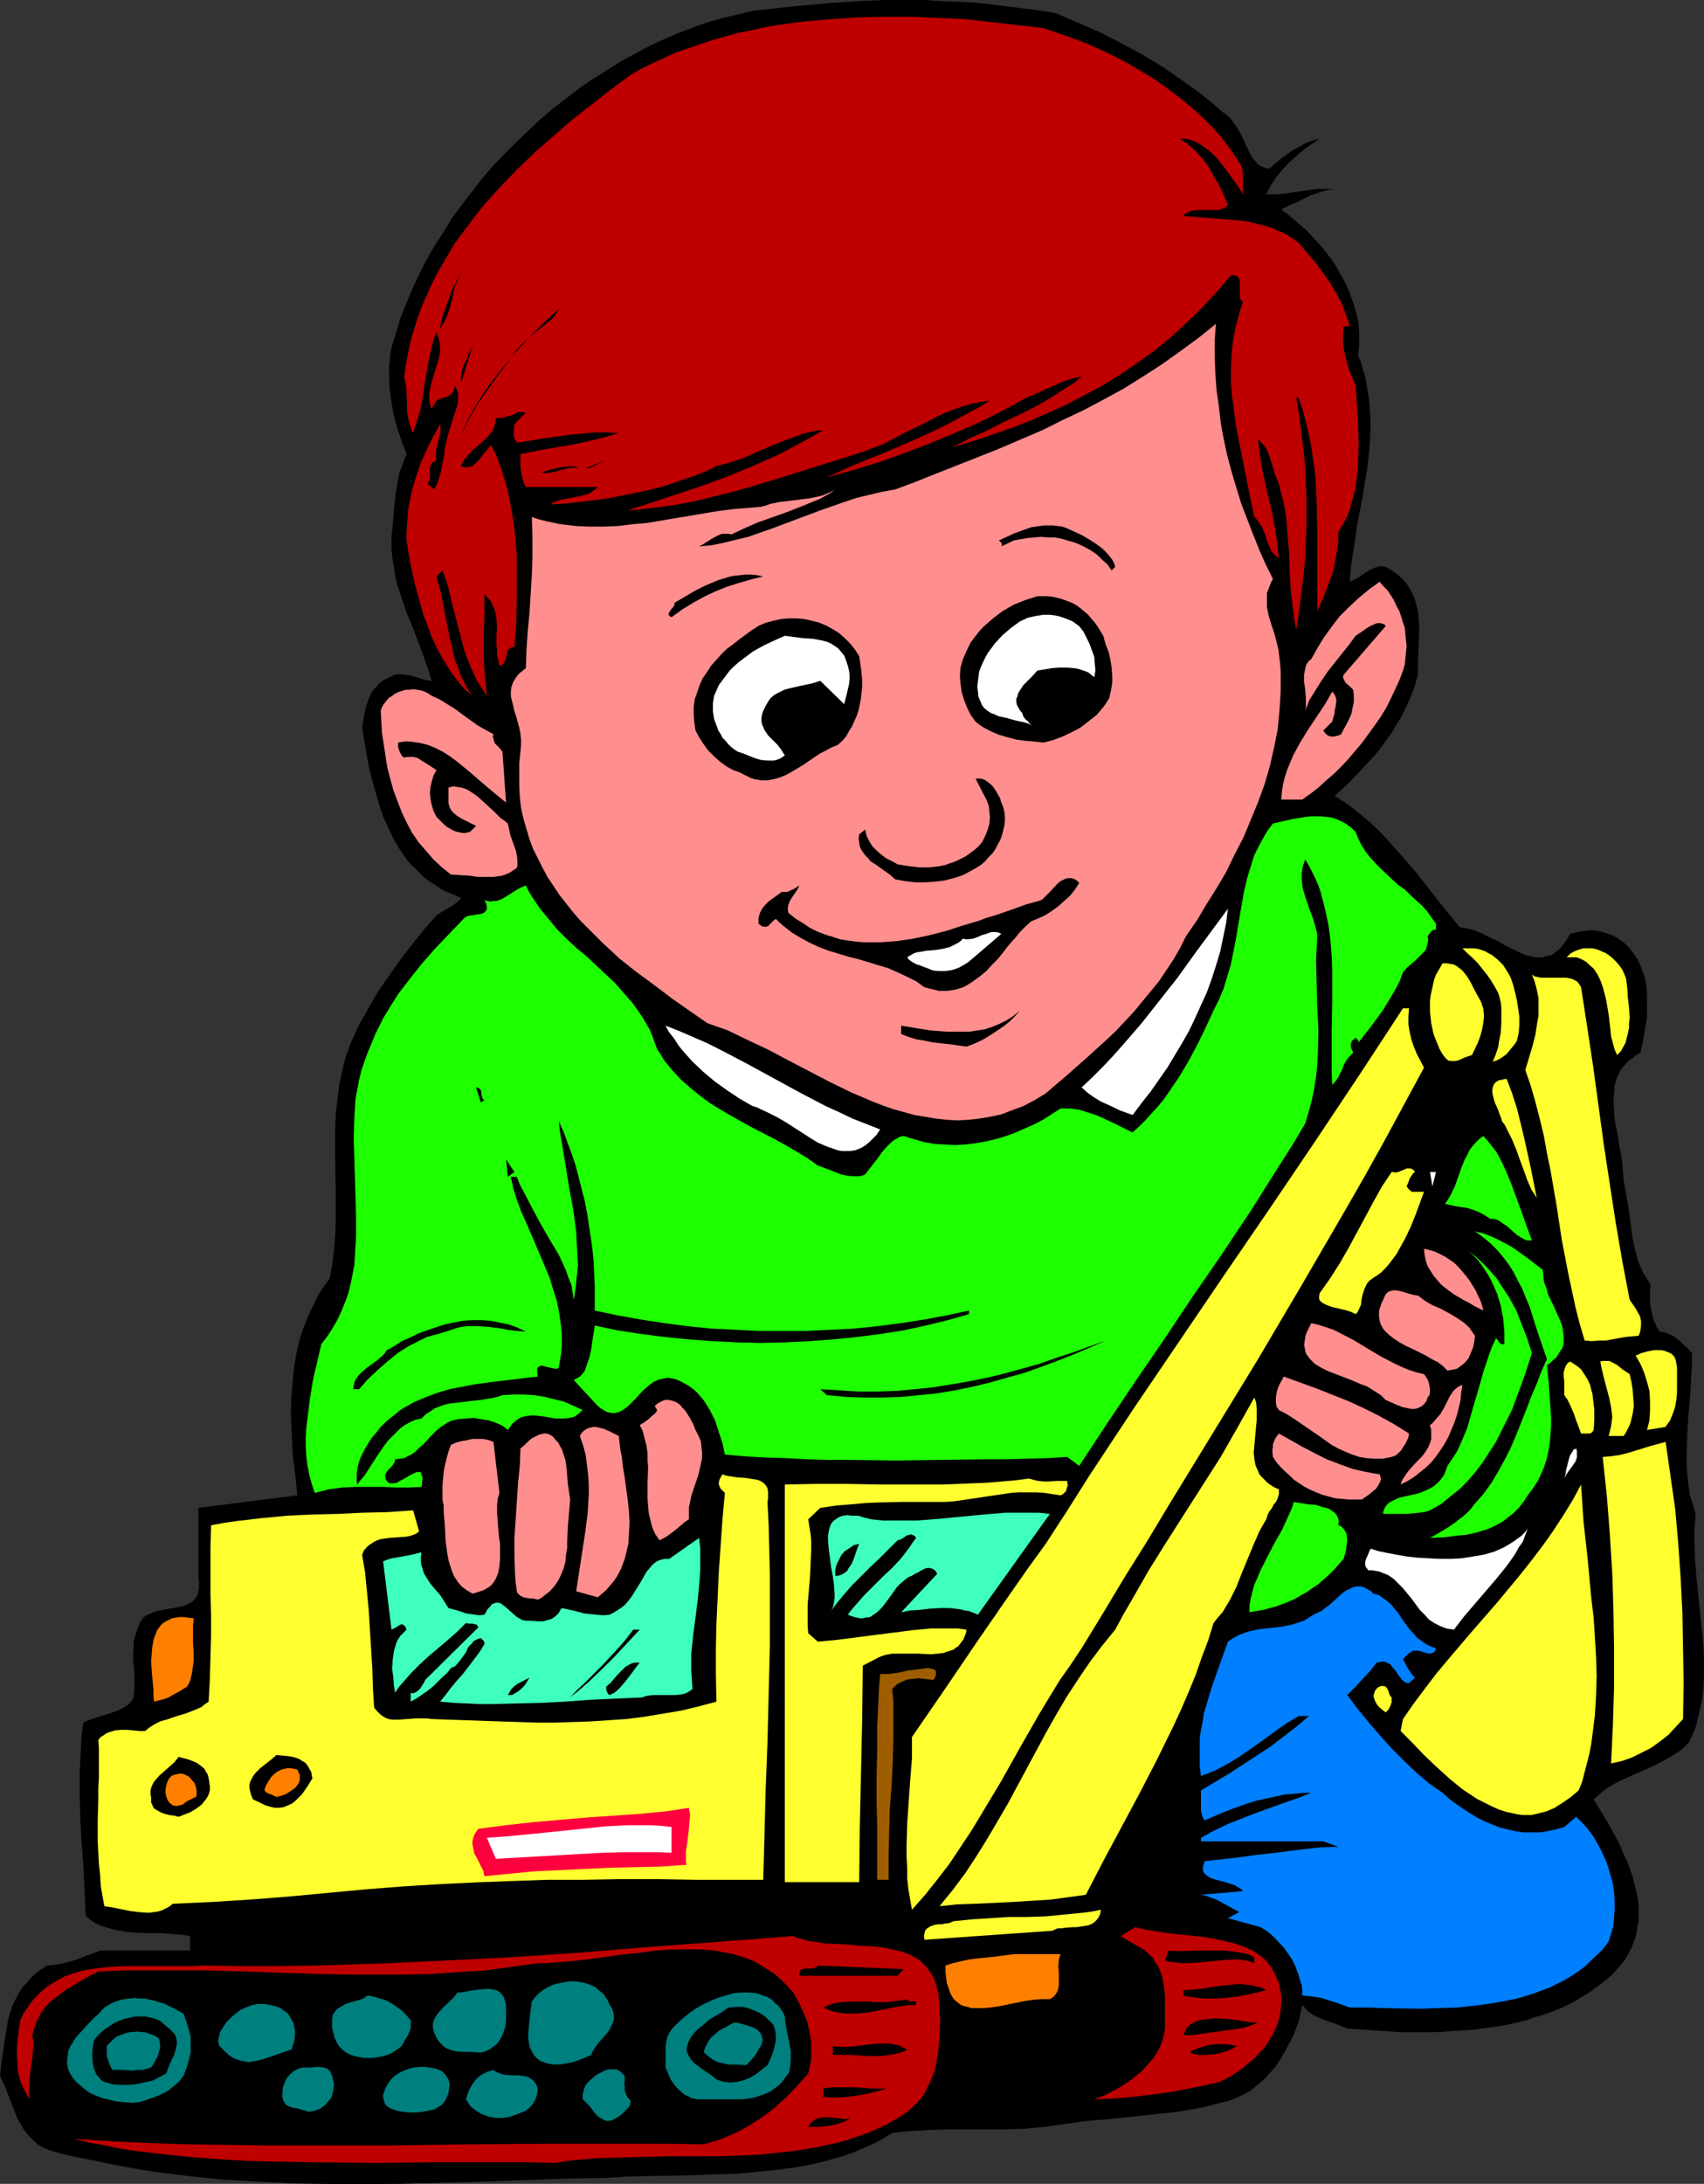 <?xml version="1.0" encoding="UTF-8" standalone="no"?>
<svg
   version="1.0"
   width="121.509mm"
   height="155.668mm"
   id="svg105"
   sodipodi:docname="Boy with Toy Truck.wmf"
   xmlns:inkscape="http://www.inkscape.org/namespaces/inkscape"
   xmlns:sodipodi="http://sodipodi.sourceforge.net/DTD/sodipodi-0.dtd"
   xmlns="http://www.w3.org/2000/svg"
   xmlns:svg="http://www.w3.org/2000/svg">
  <rect width="100%" height="100%" fill="#333333" stroke="none"/>
  <sodipodi:namedview
     id="namedview105"
     pagecolor="#ffffff"
     bordercolor="#000000"
     borderopacity="0.25"
     inkscape:showpageshadow="2"
     inkscape:pageopacity="0.0"
     inkscape:pagecheckerboard="0"
     inkscape:deskcolor="#d1d1d1"
     inkscape:document-units="mm" />
  <defs
     id="defs1">
    <pattern
       id="WMFhbasepattern"
       patternUnits="userSpaceOnUse"
       width="6"
       height="6"
       x="0"
       y="0" />
  </defs>
  <path
     style="fill:#000000;fill-opacity:1;fill-rule:evenodd;stroke:none"
     d="m 329.327,30.056 1.131,0.808 1.131,0.97 0.808,1.131 0.808,1.131 1.454,2.424 1.131,2.585 1.131,2.262 0.646,1.131 0.808,0.97 0.646,0.808 0.808,0.485 1.131,0.485 1.131,0.162 3.232,-2.747 1.616,-1.131 1.616,-1.131 1.778,-0.97 1.778,-0.97 1.778,-0.646 1.778,-0.485 -2.101,1.454 -2.262,1.616 -2.101,1.778 -1.939,1.778 -1.778,1.939 -1.616,1.939 -1.454,2.262 -1.131,2.262 h 2.424 l 2.262,-0.162 2.262,-0.323 2.101,-0.323 2.262,-0.323 2.262,-0.323 h 2.424 1.131 l 1.293,0.162 h -0.646 -0.646 l -0.808,0.162 -0.808,0.162 -1.778,0.646 -1.939,0.646 -3.878,1.939 -1.939,0.808 -1.939,0.97 2.262,1.778 2.262,1.939 2.262,1.939 1.939,2.101 2.101,2.262 1.778,2.262 1.778,2.424 1.454,2.585 1.454,2.585 1.131,2.585 0.97,2.747 0.808,2.747 0.646,2.909 0.162,2.747 v 2.909 l -0.323,2.909 0.808,1.778 0.485,1.939 0.646,1.939 0.323,1.939 0.646,3.717 0.323,3.878 0.162,3.878 -0.162,3.878 -0.323,3.878 -0.485,3.878 -1.293,7.756 -1.454,7.595 -0.485,3.717 -0.646,3.878 -0.485,3.555 -0.323,3.717 0.646,-0.323 0.808,-0.323 1.293,-0.808 1.454,-0.97 1.293,-0.808 1.454,-0.646 0.646,-0.162 0.646,-0.162 h 0.808 l 0.646,0.162 0.808,0.485 0.808,0.485 0.97,0.646 0.808,0.646 1.454,1.293 1.131,1.454 0.97,1.616 0.808,1.778 0.485,1.778 0.485,1.778 0.162,1.939 0.162,1.939 v 1.939 l -0.162,3.878 -0.162,3.717 v 1.939 1.778 l -0.646,2.262 -0.808,2.424 -0.97,2.262 -0.97,2.101 -1.131,2.262 -1.293,2.101 -1.293,2.262 -1.454,1.939 -1.454,2.101 -1.616,1.939 -3.555,3.878 -3.555,3.717 -3.717,3.393 2.585,1.616 2.424,1.778 2.424,1.939 2.262,1.939 2.262,2.101 2.101,2.262 4.04,4.525 4.04,4.686 7.595,9.695 4.04,4.848 0.97,0.162 0.97,0.162 1.939,0.485 1.939,0.808 1.939,0.97 2.101,0.97 1.939,1.131 1.939,0.97 1.939,0.97 1.939,0.808 1.939,0.485 0.97,0.162 h 0.97 0.808 l 0.97,-0.323 0.808,-0.162 0.97,-0.323 0.808,-0.646 0.808,-0.646 0.808,-0.808 0.646,-0.97 0.808,-1.131 0.808,-1.293 1.778,-0.485 1.939,-0.323 1.939,-0.162 1.778,0.162 1.939,0.485 1.778,0.646 1.616,0.808 1.616,1.131 1.454,1.454 1.131,1.454 1.131,1.616 0.808,1.778 0.646,1.778 0.646,1.778 0.323,2.101 0.162,1.939 v 1.939 2.101 2.101 l -0.323,1.939 -0.646,4.04 -0.808,3.717 -1.131,0.646 -0.97,0.808 -0.97,0.646 -0.808,0.808 -0.808,0.97 -0.646,0.808 -0.485,0.97 -0.485,0.97 -0.323,1.131 -0.323,0.97 -0.162,2.262 -0.162,2.262 0.162,2.424 0.162,2.424 0.485,2.424 0.485,2.424 0.323,2.424 0.485,2.424 0.323,2.262 0.162,2.262 0.162,2.101 0.646,3.555 0.646,3.717 0.485,3.717 0.485,3.555 0.646,3.555 0.485,1.778 0.485,1.778 0.646,1.616 0.808,1.778 0.97,1.454 0.97,1.616 -0.162,1.616 v 1.778 1.616 l 0.323,1.778 0.323,1.454 0.485,1.616 0.646,1.454 0.808,1.293 1.293,0.162 1.131,0.485 1.131,0.485 1.131,0.808 0.97,0.808 0.97,0.97 1.131,0.97 0.97,1.131 v 2.747 l -0.162,2.909 -0.323,5.494 -0.485,5.494 -0.323,5.332 -0.162,5.333 v 2.585 l 0.162,2.585 0.323,2.747 0.323,2.747 0.808,2.585 0.808,2.747 -0.323,4.201 v 4.04 l 0.162,4.04 0.323,4.04 0.808,7.918 0.808,7.756 0.323,3.717 0.162,3.878 v 3.717 l -0.162,3.717 -0.485,3.717 -0.808,3.555 -0.485,1.939 -0.485,1.778 -0.808,1.778 -0.808,1.778 -1.454,1.454 -1.454,1.131 -1.616,0.97 -1.616,0.97 -3.393,1.778 -3.232,1.454 -3.393,1.454 -3.393,1.616 -1.616,0.97 -1.616,0.97 -1.454,1.293 -1.454,1.293 3.555,5.817 3.232,5.817 1.293,3.07 1.293,2.909 1.131,3.232 0.808,3.232 0.323,1.454 0.323,1.454 0.162,1.454 v 1.454 1.293 1.454 l -0.323,1.454 -0.162,1.454 -0.323,1.454 -0.485,1.293 -0.485,1.293 -0.646,1.293 -0.646,1.293 -0.808,1.293 -0.97,1.131 -0.97,1.131 -1.616,1.778 -1.778,1.454 -1.939,1.454 -1.939,1.454 -1.939,1.131 -1.939,1.293 -4.363,2.101 -2.101,0.808 -2.262,0.808 -2.262,0.646 -2.262,0.808 -4.686,1.131 -4.848,0.808 -4.848,0.646 -5.009,0.323 -4.848,0.323 h -5.009 -4.848 l -4.848,-0.323 -4.686,-0.323 -4.686,-0.323 -1.616,-0.646 -1.616,-0.646 -3.232,-1.131 -1.616,-0.646 -1.454,-0.808 -0.646,-0.485 -0.646,-0.485 -0.646,-0.808 -0.646,-0.646 -0.485,2.101 -0.485,2.262 -0.808,2.101 -0.808,2.101 -1.131,2.101 -1.131,2.101 -1.131,1.939 -1.293,1.939 -1.616,1.778 -1.454,1.616 -1.778,1.454 -1.778,1.454 -1.939,1.131 -2.101,0.97 -2.101,0.808 -2.262,0.485 -2.909,0.808 -2.909,0.646 -5.817,0.97 -5.979,0.646 -6.141,0.646 -5.979,0.646 -5.979,0.485 -5.979,0.808 -5.656,0.808 -5.171,0.485 -5.009,0.162 h -15.513 l -5.171,0.162 -5.009,0.323 -2.424,0.162 -2.585,0.323 -2.101,1.293 -1.939,1.131 -2.101,0.97 -2.262,0.97 -2.262,0.97 -2.262,0.808 -4.525,1.293 -4.686,1.131 -4.686,0.808 -4.848,0.646 -5.009,0.485 -5.009,0.485 -5.009,0.162 -10.18,0.323 -10.18,0.162 -5.009,0.162 -5.009,0.323 -9.534,0.162 -9.534,0.323 -18.906,0.646 -18.745,0.485 H 97.441 88.23 l -9.372,-0.162 -9.211,-0.485 -9.372,-0.485 -9.211,-0.97 -9.372,-1.131 -4.686,-0.808 -4.686,-0.808 -4.686,-0.97 -4.848,-0.97 -4.686,-0.97 -4.686,-1.293 -1.616,-0.646 -1.454,-0.808 L 9.211,576.88 8.08,575.749 7.11,574.618 6.141,573.325 5.494,572.033 4.686,570.74 3.555,567.831 2.424,564.923 1.293,562.014 0,559.267 l 0.485,-4.363 0.646,-4.201 0.646,-4.04 0.323,-2.101 0.485,-1.939 0.646,-1.939 0.808,-1.778 0.97,-1.778 0.97,-1.616 1.454,-1.616 1.454,-1.616 1.778,-1.454 2.101,-1.293 1.939,-0.162 1.778,-0.323 1.939,-0.485 1.778,-0.485 3.393,-1.293 1.778,-0.646 1.778,-0.646 h 24.077 v -3.878 l -1.778,-0.323 -1.939,-0.162 -3.717,-0.323 H 41.853 39.913 l -3.878,-0.162 -1.778,-0.162 -1.778,-0.323 -1.778,-0.323 -1.778,-0.485 -1.616,-0.485 -1.454,-0.646 -1.454,-0.97 -1.293,-1.131 -0.162,-3.555 -0.162,-3.393 -0.162,-3.393 -0.162,-3.232 -0.485,-6.464 -0.323,-6.14 -0.162,-6.14 v -6.302 l 0.162,-3.232 0.162,-3.232 0.162,-3.555 0.485,-3.393 1.778,-0.808 1.939,-0.646 3.717,-1.131 1.778,-0.646 1.616,-0.808 0.808,-0.485 0.808,-0.646 0.646,-0.808 0.485,-0.808 0.162,-2.909 v -2.747 l -0.162,-2.747 -0.162,-1.454 v -1.293 l 0.162,-2.585 v -1.293 l 0.323,-1.293 0.323,-1.131 0.485,-1.293 0.485,-1.293 0.808,-1.293 0.97,-0.808 1.131,-0.485 1.131,-0.485 1.293,-0.323 2.747,-0.485 2.585,-0.485 1.293,-0.323 1.131,-0.485 0.97,-0.485 0.808,-0.808 0.646,-0.97 0.162,-0.485 0.162,-0.808 0.162,-0.646 v -0.808 -0.808 l -0.162,-0.97 v -19.068 l 26.663,-3.393 -0.808,-7.433 -0.485,-3.878 -0.162,-3.717 -0.162,-3.878 -0.162,-3.878 0.162,-3.878 0.323,-3.717 0.323,-3.717 0.646,-3.878 0.808,-3.555 1.131,-3.555 1.454,-3.555 1.616,-3.393 0.808,-1.616 0.97,-1.616 1.131,-1.616 1.131,-1.616 0.646,-3.555 0.485,-3.878 0.323,-3.878 0.162,-3.878 v -4.201 -4.04 l -0.162,-8.403 v -4.201 -4.04 l 0.162,-4.201 0.485,-4.04 0.485,-3.878 0.808,-3.878 0.485,-1.939 0.485,-1.778 0.646,-1.778 0.646,-1.778 2.101,-4.686 2.585,-4.525 2.585,-4.525 2.909,-4.201 3.07,-4.363 3.232,-4.201 3.232,-4.04 3.393,-3.878 1.778,-1.131 1.939,-1.131 0.808,-0.485 0.808,-0.646 0.808,-0.646 0.485,-0.646 -1.778,-0.808 -1.778,-0.646 -1.616,-0.808 -1.454,-0.97 -1.454,-0.97 -1.454,-0.97 -1.293,-1.131 -1.131,-1.293 -1.293,-1.131 -1.131,-1.293 -1.939,-2.747 -1.778,-2.909 -1.454,-3.07 -1.454,-3.232 -1.131,-3.393 -0.97,-3.393 -0.97,-3.393 -0.808,-3.393 -0.646,-3.555 -1.131,-6.787 0.646,-3.878 0.485,-2.101 0.646,-1.778 0.808,-1.778 0.646,-0.808 0.646,-0.646 0.646,-0.808 0.808,-0.646 0.97,-0.646 1.131,-0.485 0.646,-0.323 0.646,-0.323 1.454,-0.162 1.293,0.162 1.454,0.162 2.747,0.808 1.616,0.485 1.454,0.162 -0.646,-2.262 -0.808,-2.262 -1.616,-4.525 -1.778,-4.686 -1.939,-4.686 -1.616,-4.848 -0.808,-2.424 -0.646,-2.585 -0.323,-2.585 -0.485,-2.585 -0.162,-2.585 v -2.747 l 0.323,-2.909 0.485,-5.817 0.323,-2.909 0.485,-2.747 0.485,-2.747 0.97,-2.585 0.97,-2.585 -1.293,-3.393 -1.131,-3.393 -0.97,-3.555 -0.646,-3.555 -0.485,-3.717 -0.162,-3.717 v -1.778 l 0.162,-1.939 0.162,-1.778 0.323,-1.939 1.293,-4.04 1.131,-3.878 1.616,-4.04 1.616,-3.878 1.778,-3.717 1.939,-3.878 2.101,-3.717 2.424,-3.717 2.262,-3.717 2.585,-3.555 2.747,-3.555 2.747,-3.555 2.909,-3.393 3.07,-3.232 3.232,-3.232 3.232,-3.07 3.232,-3.07 3.393,-2.909 3.555,-2.747 3.555,-2.747 3.717,-2.585 3.717,-2.262 3.717,-2.424 3.878,-2.101 3.878,-2.101 3.878,-1.778 4.04,-1.778 3.878,-1.454 4.04,-1.454 4.04,-1.131 4.04,-0.97 4.04,-0.97 10.342,-1.131 5.171,-0.485 5.171,-0.485 5.009,-0.323 5.171,-0.323 L 238.673,0 h 5.171 5.009 l 5.171,0.323 5.009,0.162 5.009,0.323 5.171,0.646 5.171,0.646 5.171,0.646 5.009,0.808 5.979,2.585 5.979,2.585 5.656,2.909 5.656,3.07 5.656,3.393 2.585,1.778 2.747,1.939 2.747,1.939 2.585,1.939 2.585,2.101 z"
     id="path1" />
  <path
     style="fill:#bf0000;fill-opacity:1;fill-rule:evenodd;stroke:none"
     d="m 334.013,43.791 0.485,0.808 0.323,1.131 0.162,0.97 v 1.131 1.131 1.131 2.262 l -0.646,-1.131 -0.808,-1.131 -1.778,-2.585 -1.939,-2.585 -1.939,-2.424 -1.131,-1.131 -1.131,-0.97 -1.131,-0.808 -1.131,-0.808 -1.293,-0.646 -1.293,-0.485 -1.454,-0.323 h -1.293 l 1.131,0.808 1.131,0.808 1.131,0.97 0.97,0.97 1.939,2.101 1.616,2.262 1.293,2.424 1.454,2.424 2.262,5.009 -0.485,0.485 -0.485,0.485 -0.808,0.162 -0.646,0.323 h -1.778 -1.778 -1.778 l -1.616,0.162 -0.808,0.162 -0.646,0.323 -0.646,0.323 -0.485,0.646 3.878,0.323 7.918,0.646 4.04,0.323 1.939,0.323 1.939,0.485 1.939,0.485 2.101,0.646 1.778,0.808 1.939,0.808 1.778,1.131 1.778,1.293 4.525,5.333 1.939,2.585 1.939,2.747 1.616,2.747 1.616,2.909 1.131,3.07 0.485,1.454 0.485,1.616 h -1.616 l -0.162,1.939 v 1.939 l 0.162,2.101 0.485,2.101 0.485,2.101 0.646,1.939 0.808,1.939 0.808,1.939 0.162,2.424 0.162,2.585 0.323,5.171 0.162,5.171 -0.162,5.171 -0.162,2.585 -0.323,2.585 -0.323,2.424 -0.646,2.424 -0.646,2.424 -0.808,2.262 -1.131,2.101 -1.293,2.101 v 2.909 l -0.485,2.909 -0.485,2.747 -0.646,2.747 -0.97,2.585 -0.97,2.585 -0.97,2.424 -1.131,2.424 v -7.433 -7.272 -7.272 l -0.162,-7.11 -0.162,-3.555 -0.162,-3.555 -0.485,-3.555 -0.485,-3.555 -0.646,-3.555 -0.808,-3.555 -0.97,-3.555 -1.131,-3.555 h -0.646 l 0.646,3.878 0.485,3.878 0.485,3.878 0.485,3.717 0.323,3.878 0.162,3.878 0.162,3.878 v 4.04 3.878 l -0.162,3.878 -0.162,3.878 -0.323,3.878 -0.485,4.04 -0.485,4.04 -0.485,3.878 -0.646,4.04 -0.485,-2.424 -0.323,-2.585 -0.646,-5.171 -0.323,-5.332 -0.162,-5.333 -0.485,-5.333 -0.162,-2.585 -0.323,-2.747 -0.485,-2.585 -0.646,-2.585 -0.646,-2.585 -0.97,-2.424 -0.808,-2.585 -0.808,-2.585 -0.485,-1.293 -0.646,-1.131 -0.97,-1.131 -0.97,-0.97 0.485,4.04 0.646,3.878 0.808,3.878 1.778,7.595 0.808,4.04 0.646,4.201 0.162,2.101 0.323,2.262 -0.646,-0.323 -0.485,-0.485 -0.485,-0.485 -0.485,-0.646 -0.646,-1.454 -0.646,-1.616 -0.162,-0.808 -0.323,-0.808 -0.646,-1.616 -0.97,-1.454 -0.485,-0.646 -0.646,-0.646 -1.454,-6.948 -1.454,-7.272 -1.454,-7.272 -0.646,-3.555 -0.485,-3.717 -0.485,-3.717 -0.323,-3.555 v -3.717 l 0.162,-3.717 0.323,-3.555 0.646,-3.717 0.97,-3.555 0.485,-1.778 0.646,-1.778 -0.323,-0.323 -0.323,-0.485 -0.162,-0.485 V 79.503 78.21 77.564 76.917 75.786 l -0.162,-0.485 -0.162,-0.485 -0.323,-0.323 -0.485,-0.162 -0.485,-0.162 h -0.808 l -1.939,2.262 -1.939,2.262 -4.04,4.363 -4.201,4.04 -4.201,3.878 -4.363,3.555 -4.525,3.232 -4.525,3.07 -4.686,2.909 -4.848,2.585 -4.848,2.585 -5.009,2.262 -5.171,2.262 -5.009,1.939 -5.171,1.778 -5.333,1.778 -5.333,1.616 4.686,-2.424 4.686,-2.101 4.363,-2.262 4.525,-2.101 4.201,-2.101 4.201,-2.424 4.201,-2.747 2.101,-1.293 1.939,-1.616 -1.778,0.323 -1.778,0.485 -1.778,0.646 -1.778,0.808 -1.939,0.808 -1.939,0.97 -3.878,1.616 -6.464,3.555 -6.464,3.232 -6.787,2.909 -6.625,2.747 -6.787,2.585 -6.787,2.424 -6.949,2.101 -6.949,1.939 2.424,-1.131 2.424,-1.131 5.333,-2.262 2.909,-1.131 2.747,-1.131 5.656,-2.424 5.817,-2.585 5.656,-2.747 5.656,-3.07 2.747,-1.454 2.585,-1.616 -2.424,0.323 -2.424,0.485 -2.262,0.646 -2.262,0.808 -2.262,0.808 -2.101,0.97 -4.363,2.262 -4.363,2.101 -4.363,2.262 -2.101,1.131 -2.262,0.808 -2.424,0.97 -2.424,0.808 -7.756,2.424 -7.756,2.424 -7.756,2.424 -7.595,2.262 -7.595,1.939 -3.878,0.97 -3.878,0.808 -3.717,0.646 -4.04,0.485 -3.878,0.485 -3.878,0.323 6.625,-2.101 6.787,-2.262 6.787,-2.262 6.625,-2.424 6.625,-2.747 6.625,-2.909 3.232,-1.616 3.232,-1.778 3.07,-1.616 3.232,-1.939 -1.778,0.162 -1.778,0.323 -1.778,0.485 -1.778,0.646 -3.555,1.293 -3.555,1.454 -7.11,3.07 -3.717,1.293 -1.778,0.485 -1.939,0.485 -2.585,1.293 -2.747,1.131 -2.909,0.97 -2.747,0.97 -2.909,0.97 -2.909,0.808 -5.979,1.293 -5.817,1.131 -2.909,0.485 -2.909,0.323 -2.747,0.323 -2.585,0.323 -2.585,0.162 -2.424,0.162 0.646,-0.485 0.808,-0.323 1.616,-0.485 3.393,-0.646 1.616,-0.323 1.778,-0.485 0.808,-0.323 0.646,-0.485 0.808,-0.485 0.646,-0.646 h -19.391 l -0.485,-0.97 -0.323,-0.97 -0.323,-1.131 -0.162,-1.131 -0.162,-1.131 v -1.131 -2.424 l 6.625,-1.293 6.787,-1.131 3.232,-0.646 3.393,-0.808 3.232,-0.808 3.232,-0.97 -3.232,-0.162 h -3.232 l -3.393,0.323 -3.555,0.323 -7.11,0.97 -3.555,0.646 -3.393,0.485 -0.323,-0.485 -0.323,-0.646 -0.162,-0.646 v -0.646 -1.293 l 0.162,-1.293 3.07,-3.07 -0.97,-0.162 h -0.97 l -0.808,0.323 -0.97,0.485 -1.131,0.323 -1.131,0.323 -0.97,0.162 h -1.131 v 0.97 l -0.323,0.97 -0.323,0.97 -0.485,0.808 -0.646,0.808 -0.646,0.808 -1.616,1.454 -1.778,1.454 -1.454,1.454 -0.646,0.808 -0.646,0.808 -0.485,0.808 -0.323,0.808 0.646,0.323 h 0.646 0.646 l 0.485,-0.162 0.646,-0.162 0.323,-0.323 0.97,-0.808 0.97,-1.131 0.808,-1.131 0.97,-1.131 0.97,-1.131 1.454,2.909 1.131,3.07 0.97,3.07 0.97,3.393 0.646,3.232 0.646,3.555 0.485,3.393 0.323,3.555 0.323,3.717 v 3.555 7.11 l -0.162,7.11 -0.485,6.787 h -0.485 l -0.485,0.162 -0.323,0.162 -0.323,0.323 -0.323,0.646 -0.162,0.808 -0.162,0.808 -0.323,0.97 -0.162,0.323 -0.323,0.323 -0.485,0.323 -0.485,0.162 -0.323,-1.454 -0.323,-1.454 v -1.293 l -0.162,-1.454 v -2.424 l 0.162,-2.424 -0.162,-2.262 -0.162,-1.131 -0.323,-1.131 -0.485,-1.131 -0.485,-1.131 -0.808,-0.97 -0.97,-1.131 v 3.232 3.232 l -0.162,3.555 v 3.555 3.555 l 0.162,3.555 0.323,3.393 0.323,3.393 -1.293,-1.939 -1.293,-1.939 -0.97,-2.101 -0.97,-2.101 -0.808,-2.101 -0.808,-2.262 -1.131,-4.363 -1.131,-4.363 -1.131,-4.363 -0.97,-4.201 -1.454,-4.04 -1.616,1.616 0.485,1.939 0.646,2.101 0.808,4.04 0.323,2.101 0.485,2.101 0.808,4.201 0.97,4.04 0.485,2.101 0.808,1.939 0.646,1.939 0.97,1.939 0.97,1.939 1.293,1.778 -2.101,-1.778 -1.778,-2.101 -1.616,-2.101 -1.454,-2.262 -1.454,-2.424 -1.293,-2.424 -1.293,-2.747 -0.97,-2.747 -1.131,-2.747 -0.808,-2.909 -0.808,-2.909 -0.808,-2.909 -1.293,-5.979 -0.97,-5.817 v -2.101 l 0.162,-2.262 0.162,-2.101 0.162,-2.101 0.485,-2.101 0.323,-2.101 1.131,-3.878 1.293,-3.878 1.616,-3.717 1.778,-3.555 1.939,-3.555 0.162,1.293 -0.162,1.293 -0.323,1.293 -0.323,1.293 -0.323,1.293 -0.162,1.131 v 1.131 l 0.162,0.97 -0.485,0.323 -0.485,0.323 -0.323,0.323 -0.162,0.323 -0.323,0.808 v 0.97 1.778 l -0.162,0.808 -0.485,0.646 1.778,1.616 0.808,-1.454 0.485,-1.454 0.485,-1.616 0.323,-1.616 0.646,-3.393 0.162,-1.616 0.323,-1.454 0.485,-1.939 0.646,-2.101 0.646,-2.101 0.646,-2.101 0.646,-1.939 0.162,-0.97 v -0.97 -0.97 l -0.162,-0.808 -0.323,-0.808 -0.323,-0.646 -0.162,0.485 -0.162,0.646 -0.323,0.646 -0.485,0.485 -0.485,0.485 -0.808,0.323 -0.808,0.162 -0.808,0.323 -0.97,0.485 -1.293,2.262 -0.485,-1.293 -0.162,-1.293 v -1.293 l 0.162,-1.293 0.646,-2.747 0.808,-2.585 0.808,-2.585 0.323,-1.293 0.162,-1.293 v -1.293 l -0.162,-1.293 -0.323,-1.131 -0.485,-1.293 -0.646,1.616 -0.485,1.778 -0.808,3.393 -0.646,3.555 -0.646,3.717 -0.485,3.555 -0.646,3.393 -0.97,3.07 -0.485,1.616 -0.485,1.454 -0.485,-0.97 -0.323,-0.97 -0.485,-1.939 -0.323,-1.778 v -1.778 l -0.162,-3.878 -0.162,-1.778 -0.485,-2.101 0.485,-3.232 0.646,-3.393 0.646,-3.07 0.97,-3.232 0.97,-3.07 1.131,-3.07 1.293,-2.909 1.293,-2.909 1.454,-2.909 1.616,-2.747 1.616,-2.747 1.616,-2.747 1.939,-2.585 1.939,-2.585 1.939,-2.585 2.101,-2.585 4.363,-4.848 4.525,-4.686 4.686,-4.525 5.009,-4.363 5.009,-4.363 5.171,-4.04 5.171,-4.04 5.171,-3.878 3.07,-1.778 2.909,-1.454 3.232,-1.454 3.07,-1.454 3.393,-1.131 3.232,-1.131 3.393,-1.131 3.393,-0.97 3.393,-0.97 3.393,-0.646 3.555,-0.808 3.555,-0.646 3.555,-0.485 3.717,-0.485 7.272,-0.646 7.272,-0.485 7.272,-0.162 h 7.433 l 7.272,0.323 7.272,0.323 7.11,0.808 6.949,0.808 6.949,0.808 3.717,1.293 3.717,1.293 3.878,1.454 3.717,1.616 3.717,1.778 3.717,1.939 3.555,2.101 3.555,2.101 3.393,2.424 3.232,2.424 3.232,2.585 3.07,2.747 2.909,2.909 2.585,2.909 2.424,3.232 z"
     id="path2" />
  <path
     style="fill:#000000;fill-opacity:1;fill-rule:evenodd;stroke:none"
     d="m 319.631,64.475 h 4.04 z"
     id="path3" />
  <path
     style="fill:#000000;fill-opacity:1;fill-rule:evenodd;stroke:none"
     d="m 118.609,88.552 0.323,-2.101 0.646,-1.939 0.646,-1.939 0.646,-1.778 0.646,-1.939 0.808,-1.778 0.97,-1.778 0.97,-1.778 -0.808,1.778 -0.808,1.778 -0.485,1.939 -0.162,1.131 -0.323,0.97 -0.485,1.939 -0.646,1.939 -0.808,1.778 -0.485,0.808 z"
     id="path4" />
  <path
     style="fill:#000000;fill-opacity:1;fill-rule:evenodd;stroke:none"
     d="m 137.677,96.47 -3.717,5.009 -3.555,5.009 -1.778,2.585 -1.616,2.747 -1.454,2.747 -1.293,3.07 0.808,-2.262 0.97,-2.262 1.293,-2.262 1.293,-2.262 1.454,-2.262 1.616,-2.424 1.616,-2.101 1.778,-2.262 3.717,-4.525 3.878,-4.201 4.04,-4.04 1.939,-1.778 1.939,-1.778 -0.323,0.646 -0.485,0.808 -0.646,0.808 -0.646,0.646 -1.778,1.454 -4.04,3.232 -1.939,1.778 -0.97,0.97 -0.808,0.97 -0.646,0.97 z"
     id="path5" />
  <path
     style="fill:#ff8e8e;fill-opacity:1;fill-rule:evenodd;stroke:none"
     d="m 343.062,155.935 -0.646,1.293 -0.485,1.293 -0.485,1.293 v 1.293 1.131 1.293 l 0.485,2.424 0.808,2.585 0.808,2.424 0.646,2.585 0.323,1.293 0.162,1.293 0.323,2.585 0.162,2.424 v 2.585 2.585 l -0.162,2.585 -0.162,2.424 -0.485,5.171 -0.97,4.848 -1.131,5.009 -1.454,5.009 -1.778,4.848 -1.939,4.686 -1.939,4.686 -2.424,4.686 -2.262,4.686 -2.585,4.363 -2.747,4.363 -2.585,4.363 -2.909,4.201 -1.616,3.232 -1.778,3.07 -1.939,2.909 -1.939,2.909 -2.262,2.747 -2.262,2.747 -2.262,2.747 -2.424,2.585 -2.424,2.585 -2.585,2.424 -5.333,4.848 -5.494,4.848 -5.494,4.686 -2.909,1.778 -3.07,1.616 -3.07,1.131 -2.909,1.131 -3.07,0.646 -2.909,0.485 -2.909,0.323 -2.909,0.162 -2.909,-0.162 -2.909,-0.323 -2.909,-0.485 -2.909,-0.485 -2.909,-0.808 -2.909,-0.808 -2.747,-0.97 -2.909,-1.131 -5.656,-2.424 -5.656,-2.747 -11.15,-5.817 -5.494,-2.909 -5.494,-2.585 -5.333,-2.585 -2.747,-0.97 -2.747,-0.97 -4.686,-3.232 -4.848,-3.393 -4.686,-3.555 -4.848,-3.555 -4.686,-3.717 -4.363,-4.04 -2.101,-2.101 -2.101,-2.101 -2.101,-2.101 -1.939,-2.262 -1.778,-2.262 -1.778,-2.262 -1.616,-2.424 -1.616,-2.424 -1.293,-2.424 -1.293,-2.585 -1.293,-2.585 -0.97,-2.585 -0.808,-2.747 -0.808,-2.747 -0.646,-2.909 -0.323,-2.909 -0.162,-2.909 v -3.07 -3.07 l 0.323,-3.232 0.162,-1.778 v -1.454 l -0.162,-1.616 -0.323,-1.616 -0.808,-2.909 -0.485,-1.454 -0.323,-1.454 -0.323,-1.293 -0.323,-1.293 v -1.293 l 0.162,-1.293 0.485,-1.293 0.808,-1.293 0.485,-0.646 0.485,-0.485 0.808,-0.646 0.808,-0.646 0.162,-4.686 0.323,-5.009 0.485,-5.009 0.323,-5.171 0.323,-5.171 0.162,-5.171 v -5.171 l -0.162,-5.333 1.939,0.646 1.939,0.485 3.878,0.808 4.04,0.485 3.717,0.162 h 4.04 l 3.717,-0.162 3.878,-0.485 3.878,-0.323 7.595,-1.293 7.756,-1.293 3.878,-0.646 3.717,-0.485 3.878,-0.323 3.878,-0.323 1.293,-0.323 1.293,-0.485 2.424,-0.485 5.333,-0.646 2.585,-0.323 2.424,-0.485 1.293,-0.323 1.131,-0.485 1.131,-0.485 1.131,-0.646 -1.293,0.97 -1.454,0.808 -1.454,0.808 -1.616,0.646 -3.555,1.454 -3.717,1.454 -7.756,2.747 -3.717,1.616 -3.393,1.616 -0.808,-0.162 h -0.485 -1.293 l -1.131,0.485 -0.97,0.485 -2.101,1.293 -0.97,0.646 -0.97,0.485 3.393,-0.323 3.232,-0.646 3.232,-0.808 3.393,-0.808 3.232,-1.131 3.232,-1.131 6.464,-2.424 6.464,-2.424 6.464,-2.262 3.393,-1.131 3.393,-0.808 3.393,-0.808 3.555,-0.646 5.656,-2.101 5.656,-2.262 11.473,-4.525 5.656,-2.262 5.656,-2.424 5.656,-2.424 5.494,-2.747 5.494,-2.585 5.494,-2.909 5.333,-2.909 5.171,-3.232 5.009,-3.232 5.009,-3.555 4.848,-3.555 4.848,-3.878 -0.323,4.363 v 4.525 l 0.162,4.363 0.323,4.525 0.646,4.525 0.485,4.363 0.808,4.363 0.97,4.525 1.131,4.201 1.293,4.363 1.293,4.201 1.616,4.201 1.616,4.201 1.616,4.04 1.778,4.04 z"
     id="path6" />
  <path
     style="fill:#000000;fill-opacity:1;fill-rule:evenodd;stroke:none"
     d="m 124.265,103.257 v -0.808 -0.646 l 0.162,-1.616 0.485,-1.616 0.808,-1.616 0.646,-1.778 0.808,-1.616 0.646,-1.778 0.485,-1.616 z"
     id="path7" />
  <path
     style="fill:#000000;fill-opacity:1;fill-rule:evenodd;stroke:none"
     d="m 148.989,103.903 -7.272,6.302 z"
     id="path8" />
  <path
     style="fill:#000000;fill-opacity:1;fill-rule:evenodd;stroke:none"
     d="m 157.715,126.203 5.656,-2.262 -4.686,2.262 z"
     id="path9" />
  <path
     style="fill:#000000;fill-opacity:1;fill-rule:evenodd;stroke:none"
     d="m 156.261,126.203 -0.646,-0.162 h -0.646 -1.454 l -1.293,0.323 -2.424,0.646 -1.293,0.323 -1.454,0.162 -0.646,-0.162 h -0.808 l 2.747,-0.808 1.454,-0.323 1.293,-0.323 1.454,-0.162 1.131,-0.162 1.454,0.162 z"
     id="path10" />
  <path
     style="fill:#000000;fill-opacity:1;fill-rule:evenodd;stroke:none"
     d="m 300.563,152.704 -0.97,0.97 -1.131,-1.616 -1.454,-1.293 -1.293,-1.293 -1.616,-1.131 -1.454,-0.808 -1.616,-0.808 -1.616,-0.646 -1.778,-0.485 -1.616,-0.485 -1.778,-0.323 h -1.939 l -1.778,-0.162 -1.778,0.162 -1.778,0.162 -1.939,0.323 -1.778,0.323 -3.393,1.616 0.162,-0.323 v -0.323 l -0.162,-0.323 -0.646,-0.646 2.101,-0.97 2.101,-0.97 2.262,-0.808 2.262,-0.808 2.262,-0.323 1.293,-0.162 h 1.131 1.131 l 1.293,0.162 1.293,0.162 1.293,0.485 3.878,1.778 1.939,1.131 1.778,1.131 1.778,1.293 1.454,1.454 0.646,0.808 0.646,0.808 0.485,0.97 z"
     id="path11" />
  <path
     style="fill:#000000;fill-opacity:1;fill-rule:evenodd;stroke:none"
     d="m 205.708,155.289 -3.232,0.808 -3.393,0.97 -3.07,0.97 -3.232,1.293 -3.07,1.454 -2.909,1.616 -2.909,1.778 -2.909,2.101 -0.323,-0.162 -0.323,-0.323 -0.162,-0.162 v -0.162 l 0.162,-0.485 0.323,-0.485 0.323,-0.485 0.485,-0.485 0.323,-0.646 v -0.485 l 5.494,-3.232 2.909,-1.454 3.07,-1.293 1.454,-0.485 1.616,-0.485 1.454,-0.323 1.616,-0.162 1.454,-0.162 h 1.616 l 1.616,0.162 z"
     id="path12" />
  <path
     style="fill:#ff8e8e;fill-opacity:1;fill-rule:evenodd;stroke:none"
     d="m 378.128,180.659 -0.97,2.585 -1.131,2.424 -1.131,2.424 -1.293,2.585 -1.454,2.424 -1.616,2.262 -1.616,2.262 -1.778,2.424 -1.778,2.101 -1.778,2.101 -1.939,2.101 -2.101,2.101 -2.101,1.778 -2.101,1.939 -2.101,1.616 -2.262,1.616 h -5.656 l 0.162,-2.101 0.323,-2.101 0.485,-1.939 0.646,-1.939 0.808,-1.939 0.808,-1.939 1.939,-3.555 2.101,-3.393 2.262,-3.393 2.262,-3.393 1.939,-3.393 0.646,0.808 0.323,0.808 0.162,0.97 -0.162,0.97 -0.162,0.97 -0.162,0.646 v 0.646 l -0.323,1.131 -0.323,1.131 -2.424,2.424 0.485,0.646 0.485,0.485 0.485,0.323 0.808,0.162 h 0.646 l 0.646,-0.162 0.646,-0.162 0.646,-0.323 0.646,-1.293 0.808,-1.454 0.646,-1.293 0.646,-1.454 0.323,-1.616 0.323,-1.616 v -1.616 l -0.162,-1.616 -0.97,-0.97 -0.97,-0.808 -0.323,-0.485 -0.323,-0.646 -0.162,-0.485 0.162,-0.646 11.312,-13.089 -0.323,-0.485 -0.485,-0.162 -0.485,-0.162 h -0.485 -0.485 l -0.485,0.162 -1.131,0.485 -1.131,0.646 -1.131,0.808 -0.97,0.646 -0.97,0.646 -1.778,2.424 -1.939,2.424 -3.717,4.686 -1.778,2.585 -1.616,2.585 -1.616,2.585 -1.131,2.909 0.162,-0.808 v -0.97 -1.778 l -0.162,-2.101 -0.323,-2.101 v -1.939 l 0.323,-1.616 0.162,-0.808 0.323,-0.646 0.485,-0.646 0.646,-0.485 1.616,-2.909 1.778,-2.909 2.101,-2.909 2.101,-2.747 2.424,-2.424 2.585,-2.424 2.909,-2.424 2.909,-2.101 0.97,1.131 1.131,1.131 0.97,1.454 0.808,1.293 0.646,1.454 0.808,1.454 0.485,1.454 0.485,1.616 0.485,1.454 0.162,1.616 0.162,1.778 0.162,1.454 -0.162,1.778 -0.162,1.616 -0.162,1.616 z"
     id="path13" />
  <path
     style="fill:#000000;fill-opacity:1;fill-rule:evenodd;stroke:none"
     d="m 297.331,171.287 0.646,2.262 0.808,2.101 0.485,2.101 0.323,2.101 0.162,2.101 v 1.939 l -0.323,2.101 -0.485,2.101 -0.808,1.293 -0.808,1.131 -0.808,0.97 -0.97,1.131 -2.262,1.778 -2.101,1.616 -2.424,1.293 -2.424,1.131 -2.585,0.97 -2.424,0.646 -5.009,-0.485 -2.424,-0.323 -2.424,-0.646 -2.262,-0.646 -2.262,-0.97 -2.101,-1.131 -0.97,-0.646 -0.97,-0.808 -1.293,-1.778 -0.97,-1.939 -0.808,-2.101 -0.646,-2.101 -0.323,-2.262 -0.162,-2.262 0.162,-2.101 0.323,-1.131 0.323,-1.131 0.646,-1.454 0.646,-1.454 0.808,-1.616 0.97,-1.293 1.131,-1.454 1.131,-1.293 1.293,-1.131 1.293,-1.131 1.454,-1.131 1.293,-0.97 1.616,-0.97 1.454,-0.808 1.616,-0.646 1.616,-0.646 1.616,-0.485 1.454,-0.485 h 1.454 1.454 l 1.293,0.162 1.454,0.323 1.131,0.323 1.293,0.485 1.293,0.485 1.131,0.646 1.131,0.808 0.97,0.808 1.131,0.97 0.808,0.97 0.97,1.131 0.808,1.131 z"
     id="path14" />
  <path
     style="fill:#ffffff;fill-opacity:1;fill-rule:evenodd;stroke:none"
     d="m 290.868,168.701 1.131,1.454 0.808,1.616 0.808,1.616 0.646,1.778 0.646,1.778 0.162,1.939 0.162,1.778 -0.323,1.778 -0.808,-0.646 -0.808,-0.646 -0.808,-0.323 -0.97,-0.323 -0.97,-0.323 -0.97,-0.162 -2.101,-0.162 h -2.101 l -1.939,0.162 -1.939,0.323 -1.939,0.323 -1.131,1.293 -1.293,1.293 -1.293,1.293 -0.97,1.454 -0.485,0.808 -0.162,0.808 -0.323,0.646 v 0.808 l 0.162,0.808 0.323,0.646 0.485,0.808 0.646,0.808 0.162,0.485 0.162,0.485 0.646,0.808 0.485,0.323 0.323,0.485 0.646,0.646 -0.97,-0.485 -1.131,-0.323 -2.262,-0.485 -1.131,-0.323 -1.131,-0.323 -2.262,-0.485 -0.97,-0.485 -0.97,-0.323 -0.97,-0.646 -0.808,-0.646 -0.646,-0.808 -0.485,-1.131 -0.485,-1.131 -0.162,-1.454 -0.162,-1.293 0.162,-1.454 0.162,-1.293 0.162,-1.293 0.485,-1.293 0.646,-1.454 0.646,-1.293 0.646,-1.131 0.97,-1.293 0.808,-1.131 2.101,-2.262 2.262,-1.939 2.424,-1.778 2.101,-0.97 2.101,-0.485 2.101,-0.323 h 1.939 l 2.101,0.323 1.939,0.646 1.939,0.808 z"
     id="path15" />
  <path
     style="fill:#000000;fill-opacity:1;fill-rule:evenodd;stroke:none"
     d="m 231.563,176.781 0.485,3.232 0.162,1.616 0.162,1.616 v 1.778 l -0.162,1.454 -0.162,1.616 -0.323,1.616 -0.323,1.616 -0.485,1.454 -0.646,1.454 -0.646,1.454 -0.808,1.293 -0.808,1.454 -0.97,1.131 -1.293,1.131 -1.616,0.646 -1.454,0.808 -1.616,0.808 -1.454,0.97 -3.07,2.101 -3.232,1.939 -1.454,0.808 -1.616,0.646 -1.616,0.485 -1.778,0.323 h -1.778 l -0.808,-0.162 -0.97,-0.162 -0.97,-0.323 -0.97,-0.485 -0.97,-0.485 -0.97,-0.485 -0.808,-0.323 -0.97,-0.323 -1.778,-0.97 -1.778,-1.293 -1.616,-1.454 -1.616,-1.616 -1.293,-1.778 -1.131,-1.778 -0.97,-1.778 -0.323,-2.262 -0.162,-2.101 v -2.101 l 0.323,-2.101 0.646,-1.778 0.646,-1.939 0.808,-1.778 1.131,-1.616 1.131,-1.778 1.293,-1.454 1.454,-1.616 1.454,-1.454 1.778,-1.293 1.616,-1.293 3.555,-2.585 1.778,-1.131 1.939,-0.808 1.939,-0.485 2.101,-0.485 1.939,-0.162 h 2.101 l 2.101,0.162 2.101,0.485 1.939,0.485 1.939,0.808 1.778,0.97 1.778,1.131 1.454,1.293 1.454,1.454 1.293,1.616 z"
     id="path16" />
  <path
     style="fill:#ffffff;fill-opacity:1;fill-rule:evenodd;stroke:none"
     d="m 228.493,179.366 0.323,1.293 0.162,1.131 v 1.293 l -0.162,1.293 -0.646,2.747 -0.646,2.585 -6.464,-6.302 -0.97,0.323 -0.97,0.323 -2.262,0.485 -2.262,0.485 -2.101,0.485 -1.131,0.323 -0.97,0.485 -0.97,0.485 -0.808,0.485 -0.97,0.808 -0.646,0.97 -0.646,1.131 -0.646,1.293 -0.323,0.97 -0.162,0.97 v 0.808 l 0.162,0.97 0.323,0.646 0.323,0.808 0.97,1.454 1.293,1.293 1.293,1.293 0.97,1.293 0.485,0.808 0.485,0.646 -0.808,0.646 -0.646,0.323 -0.808,0.323 -0.808,0.162 h -0.808 -0.808 l -1.778,-0.162 -1.616,-0.485 -1.616,-0.646 -1.616,-0.646 -1.454,-0.485 -0.97,-0.646 -0.808,-0.646 -0.808,-0.808 -0.646,-0.808 -0.808,-0.808 -0.485,-0.97 -0.646,-0.97 -0.323,-0.97 -0.808,-2.101 -0.323,-2.101 v -1.131 -0.97 l 0.162,-1.131 0.162,-0.97 0.646,-1.454 0.646,-1.454 0.97,-1.293 0.97,-1.293 0.97,-1.293 1.131,-1.131 1.293,-1.131 1.293,-0.97 2.585,-1.939 2.909,-1.616 2.747,-1.293 2.909,-1.293 2.424,0.323 2.585,0.323 2.585,0.162 2.585,0.485 1.131,0.323 1.131,0.485 0.97,0.646 0.97,0.646 0.808,0.97 0.808,0.97 0.485,1.293 z"
     id="path17" />
  <path
     style="fill:#ff8e8e;fill-opacity:1;fill-rule:evenodd;stroke:none"
     d="m 132.991,197.788 -0.162,0.646 0.162,0.646 0.162,0.646 0.323,0.646 0.97,0.97 0.97,1.131 0.97,13.735 -1.616,-1.293 -1.778,-1.454 -3.232,-2.747 -3.555,-3.07 -3.393,-2.747 -1.778,-1.293 -1.778,-1.131 -1.939,-0.97 -1.939,-0.808 -1.939,-0.485 -2.101,-0.323 -1.939,-0.162 -1.131,0.162 -0.97,0.162 v 1.293 l 0.323,0.97 0.485,0.97 0.323,0.485 0.485,0.323 0.646,-0.162 h 0.646 1.293 l 1.131,0.323 0.97,0.646 2.101,1.293 0.97,0.646 0.97,0.646 -0.808,1.454 -0.485,1.616 -0.323,1.454 -0.162,1.616 0.162,1.616 0.323,1.616 0.485,1.616 0.808,1.616 1.939,1.939 0.97,0.808 1.131,0.646 0.97,0.485 1.293,0.323 1.293,0.162 0.646,-0.162 0.808,-0.162 1.616,-1.616 -1.293,-0.646 -1.293,-0.646 -1.293,-0.646 -1.293,-0.808 -1.131,-0.97 -0.485,-0.646 -0.323,-0.646 -0.162,-0.485 -0.162,-0.808 v -0.808 -0.97 -2.262 l 1.293,-0.323 1.131,0.162 0.97,0.162 1.131,0.323 0.97,0.485 0.97,0.646 0.97,0.646 0.97,0.808 1.939,1.778 1.939,1.778 1.778,1.778 0.97,0.646 0.97,0.808 0.323,1.454 0.323,1.616 0.97,2.747 0.485,1.293 0.323,1.454 0.162,1.616 v 0.97 l -0.162,0.808 -0.97,0.646 -0.97,0.646 -1.131,0.485 -0.97,0.323 -1.131,0.162 -0.97,0.162 h -2.101 -2.262 l -2.262,-0.323 -2.424,-0.162 -2.585,-0.162 -2.424,-1.939 -2.262,-2.101 -2.101,-2.424 -1.939,-2.262 -1.778,-2.585 -1.454,-2.747 -1.293,-2.747 -1.131,-2.909 -1.131,-3.07 -0.808,-2.909 -0.808,-3.07 -0.485,-3.07 -0.485,-3.232 -0.485,-3.07 -0.162,-3.07 -0.162,-2.909 0.323,-0.97 0.485,-0.808 0.646,-0.808 0.646,-0.808 0.808,-0.485 0.808,-0.646 0.97,-0.485 0.97,-0.323 0.97,-0.323 h 1.131 l 0.97,-0.162 1.131,0.162 0.97,0.162 0.97,0.323 0.97,0.485 0.97,0.646 2.101,0.97 2.101,1.293 2.101,1.293 1.939,1.454 4.04,2.909 2.262,1.293 z"
     id="path18" />
  <path
     style="fill:#000000;fill-opacity:1;fill-rule:evenodd;stroke:none"
     d="m 269.86,216.209 0.485,1.131 0.323,1.293 0.162,1.293 v 1.293 l -0.162,1.293 -0.323,1.293 -0.323,1.293 -0.485,1.293 -0.646,1.131 -0.646,1.293 -0.808,1.131 -0.97,0.97 -0.97,1.131 -1.131,0.97 -1.293,0.808 -1.131,0.646 -2.424,1.293 -2.424,0.808 -2.585,0.646 -2.585,0.323 -2.747,0.162 h -2.585 l -2.747,-0.323 -2.585,-0.485 -1.454,-1.293 -1.616,-1.131 -1.778,-1.293 -1.778,-1.131 -0.646,-0.808 -0.646,-0.646 -0.646,-0.808 -0.646,-0.97 -0.323,-0.808 -0.162,-0.97 -0.162,-1.131 0.162,-1.131 1.616,-1.293 0.162,0.808 0.162,0.808 0.808,1.616 0.808,1.293 1.131,1.131 1.293,1.131 1.293,0.97 1.616,0.808 1.454,0.808 2.909,0.485 2.909,0.323 h 1.454 1.454 l 1.454,-0.162 1.293,-0.162 1.454,-0.323 1.293,-0.485 1.454,-0.485 1.293,-0.646 1.293,-0.646 1.131,-0.808 1.131,-0.808 1.131,-0.97 1.131,-1.293 0.808,-1.616 0.646,-1.616 0.485,-1.616 0.162,-1.778 -0.162,-1.616 -0.162,-1.616 -0.646,-1.616 -2.909,-5.656 h 0.646 0.646 l 0.646,0.162 0.485,0.162 1.131,0.808 0.97,0.808 0.808,1.131 0.646,1.131 0.646,1.131 z"
     id="path19" />
  <path
     style="fill:#1eff00;fill-opacity:1;fill-rule:evenodd;stroke:none"
     d="m 387.015,248.85 v 1.616 h -0.323 -0.323 l -0.485,0.323 -0.162,0.162 -0.485,0.646 -0.485,0.646 0.162,0.97 -0.162,0.808 -0.162,0.808 -0.162,0.646 -0.323,0.646 -0.485,0.485 -0.97,0.97 -1.131,1.131 -1.131,0.97 -1.131,0.97 -1.131,1.293 -0.97,2.585 -1.293,2.424 -1.454,2.424 -1.454,2.424 -1.616,2.262 -1.778,2.424 -1.778,2.262 -1.778,2.262 0.162,-0.485 -0.162,-0.323 -0.646,-0.646 -0.485,0.485 -0.485,0.323 -0.162,0.485 -0.162,0.485 v 0.646 l 0.162,0.485 0.162,0.485 0.323,0.646 -0.97,0.97 -0.808,0.97 -0.646,1.131 -0.485,1.293 -1.131,2.262 -0.646,0.97 -0.97,1.131 -0.162,-3.393 v -3.555 -3.878 -3.878 l 0.162,-7.918 v -4.04 -4.04 l -0.162,-4.201 -0.323,-4.04 -0.485,-3.878 -0.808,-3.878 -0.97,-3.878 -0.485,-1.778 -0.646,-1.778 -0.808,-1.778 -0.808,-1.616 -0.808,-1.616 -0.97,-1.616 -0.485,1.293 -0.323,1.293 -0.162,1.454 v 1.293 l 0.162,1.293 0.162,1.293 0.808,2.585 0.808,2.424 0.97,2.585 0.808,2.585 0.323,1.293 0.162,1.293 -0.162,3.232 -0.162,3.232 0.162,6.464 0.162,6.302 0.323,6.14 -0.162,6.302 -0.162,3.07 -0.323,3.07 -0.485,3.232 -0.646,3.07 -0.808,3.07 -0.97,3.232 -3.555,5.979 -3.717,5.817 -7.433,11.796 -7.756,11.635 -7.918,11.473 -7.756,11.635 -7.756,11.311 -7.595,11.311 -3.717,5.656 -3.717,5.656 -3.232,-2.424 -5.333,0.323 -5.656,0.162 -5.656,0.162 h -5.656 l -11.958,0.162 -11.958,0.162 -12.119,-0.162 h -5.817 l -5.979,-0.162 -5.656,-0.323 -5.656,-0.162 -5.494,-0.323 -5.333,-0.485 -0.646,-3.07 -0.97,-2.909 -0.97,-3.07 -1.454,-2.909 -0.808,-1.293 -0.808,-1.293 -0.97,-1.131 -0.97,-1.131 -1.131,-0.97 -1.131,-0.808 -1.454,-0.808 -1.293,-0.646 -0.97,-0.323 -0.97,-0.162 -0.808,-0.162 -0.808,0.162 -0.808,0.162 -0.808,0.162 -1.454,0.646 -1.293,0.97 -1.131,0.97 -1.293,1.293 -0.97,1.131 -1.131,1.131 -1.131,1.131 -1.131,0.808 -1.131,0.646 -0.646,0.162 -0.646,0.162 h -0.646 l -0.808,-0.162 -0.646,-0.162 -0.808,-0.485 -0.808,-0.485 -0.808,-0.646 -6.464,-6.948 0.808,-0.485 0.808,-0.485 0.646,-0.646 0.646,-0.808 0.323,-0.808 0.323,-0.97 0.646,-1.939 0.485,-2.101 0.323,-2.262 0.323,-2.101 0.323,-2.101 6.141,1.293 6.302,0.97 6.302,0.808 6.464,0.646 6.464,0.485 6.625,0.323 6.464,0.162 6.625,-0.162 6.464,-0.323 6.464,-0.485 6.464,-0.646 6.302,-0.808 6.141,-0.97 5.979,-1.293 5.979,-1.454 5.656,-1.616 v -0.97 l -5.979,1.293 -6.141,1.131 -6.141,0.97 -6.302,0.808 -6.302,0.646 -6.464,0.323 -6.302,0.323 h -6.464 -6.464 l -6.464,-0.323 -6.464,-0.323 -6.302,-0.646 -6.302,-0.808 -6.302,-0.97 -6.302,-1.131 -6.141,-1.293 v -3.393 -3.393 l -0.162,-3.393 -0.162,-3.232 -0.323,-3.393 -0.485,-3.232 -0.485,-3.232 -0.485,-3.232 -0.646,-3.232 -0.808,-3.07 -0.808,-3.232 -0.808,-3.07 -0.97,-2.909 -1.131,-3.07 -1.131,-3.07 -1.293,-2.909 0.323,2.909 0.485,2.747 0.97,5.979 0.97,5.979 1.131,6.14 0.808,5.979 0.162,3.07 0.162,3.07 0.162,3.07 -0.323,3.07 -0.323,3.07 -0.485,3.07 -0.323,-2.101 -0.323,-1.939 -0.808,-1.939 -0.646,-1.939 -0.97,-2.101 -0.97,-2.101 -2.424,-4.04 -2.424,-4.201 -2.262,-4.201 -2.262,-4.363 -1.131,-2.101 -0.808,-2.101 h -1.616 l 0.646,3.07 0.97,3.07 1.131,3.07 1.293,2.909 2.585,5.979 2.585,6.14 1.293,3.07 0.97,3.232 0.97,3.07 0.646,3.393 0.485,3.393 0.162,1.778 v 1.778 1.778 l -0.162,1.939 -0.323,1.778 -0.323,1.939 -0.323,0.323 h -0.485 l -0.97,-0.162 -2.101,-0.485 -0.485,-0.162 h -0.485 l -0.323,0.162 -0.323,0.162 -0.323,0.323 v 0.646 0.646 l 0.162,0.97 -6.787,0.808 -6.787,0.808 -3.393,0.485 -3.393,0.646 -3.393,0.646 -3.232,0.97 -3.07,1.131 -3.07,1.293 -2.909,1.616 -1.293,0.808 -1.293,1.131 -1.293,0.97 -1.293,1.131 -1.131,1.131 -1.131,1.454 -1.131,1.293 -0.97,1.454 -0.97,1.616 -0.808,1.616 -0.485,0.97 -0.323,0.97 -0.323,1.131 -0.162,0.97 -0.162,1.131 v 1.131 0.97 l 0.162,0.808 0.97,-1.293 0.97,-1.131 1.778,-2.747 1.778,-2.747 1.778,-2.585 0.97,-1.293 1.131,-1.131 1.131,-1.131 1.131,-1.131 1.131,-0.808 1.454,-0.808 1.454,-0.646 1.616,-0.323 1.131,-1.131 1.293,-0.808 1.131,-0.808 1.293,-0.485 1.293,-0.485 1.454,-0.323 2.747,-0.323 2.747,-0.323 2.909,-0.323 2.909,-0.485 1.454,-0.323 1.454,-0.485 2.909,-0.162 h 2.909 l 2.747,0.162 2.909,0.485 2.585,0.646 2.585,0.646 2.585,1.131 2.424,1.131 -0.646,0.485 -0.485,0.485 -1.131,0.808 -1.293,0.323 -1.293,0.162 h -1.293 -1.293 l -2.585,-0.485 -2.747,-0.323 h -1.293 l -1.293,0.162 -1.293,0.323 -1.293,0.808 -0.485,0.485 -0.646,0.485 -0.485,0.808 -0.646,0.808 -1.454,-1.131 -1.778,-0.808 -1.939,-0.646 -2.101,-0.323 -1.939,-0.323 -2.101,0.162 -2.101,0.162 -1.939,0.485 -0.97,0.485 -0.97,0.646 -0.97,0.646 -0.97,0.808 -1.616,1.616 -1.616,1.778 -1.778,1.616 -0.808,0.808 -0.97,0.646 -0.97,0.485 -0.97,0.485 -1.131,0.162 -1.293,0.162 -0.162,0.808 -0.485,0.808 -0.646,0.646 -0.485,0.485 -0.485,0.646 -0.323,0.646 -0.162,0.323 0.162,0.485 v 0.485 l 0.323,0.485 0.323,0.323 0.162,0.162 0.323,0.162 h 0.323 0.808 l 0.808,-0.162 0.808,-0.485 0.97,-0.485 0.808,-0.485 0.808,-0.485 0.97,-0.485 0.646,-0.323 0.646,-0.162 h 0.485 l 0.323,0.162 0.162,0.323 v 0.323 l 0.162,0.323 0.162,0.646 -0.162,0.646 v 0.646 l -0.162,0.97 -3.232,0.162 h -3.555 l -3.555,-0.162 h -3.555 -3.717 l -3.717,0.162 -3.717,0.485 -1.778,0.485 -1.939,0.485 -0.808,-2.424 -0.646,-2.424 -0.485,-2.424 -0.323,-2.585 -0.162,-2.585 v -2.585 l 0.162,-2.585 0.323,-2.585 0.646,-5.171 0.808,-5.009 1.131,-4.848 1.131,-4.848 1.616,-2.101 1.454,-2.262 1.293,-2.262 1.131,-2.424 0.97,-2.424 0.808,-2.262 0.646,-2.585 0.485,-2.424 0.485,-2.585 0.162,-2.585 0.162,-2.585 0.162,-2.585 v -5.171 l -0.162,-5.333 -0.323,-10.665 -0.162,-5.333 0.162,-5.333 0.162,-2.585 0.162,-2.585 0.485,-2.585 0.485,-2.585 0.646,-2.585 0.808,-2.424 0.97,-2.585 0.97,-2.262 0.97,-2.424 1.131,-2.262 1.131,-2.262 1.293,-2.101 1.293,-2.101 1.454,-2.262 3.232,-4.201 3.232,-4.04 3.555,-4.04 7.433,-7.756 0.323,-0.323 0.485,-0.323 0.485,-0.162 0.646,-0.162 h 0.646 l 0.485,-0.162 1.293,-0.162 0.646,-0.162 0.485,-0.162 0.323,-0.323 0.323,-0.323 0.162,-0.485 v -0.646 l -0.162,-0.808 -0.485,-0.808 0.808,0.162 0.808,0.162 0.808,-0.162 h 0.808 l 1.454,-0.485 1.293,-0.808 2.585,-1.616 1.131,-0.646 1.454,-0.646 0.808,1.616 0.97,1.616 2.101,3.07 2.262,2.747 2.262,2.747 2.585,2.585 2.585,2.424 2.747,2.262 2.585,2.424 2.585,2.424 2.585,2.424 2.262,2.585 2.424,2.747 1.939,2.747 0.97,1.454 1.778,3.07 0.646,1.616 0.646,1.778 0.646,1.778 0.97,1.454 0.97,1.616 2.262,2.747 2.262,2.424 2.585,2.262 2.585,2.101 2.585,1.939 2.909,1.778 2.747,1.616 5.817,3.232 5.979,3.07 2.909,1.616 3.07,1.778 2.909,1.778 2.747,1.939 3.07,1.131 3.232,1.293 1.616,0.323 1.616,0.162 h 1.616 l 0.808,-0.162 0.808,-0.323 1.131,-1.454 1.131,-1.454 1.131,-1.454 1.131,-1.616 1.293,-1.454 1.293,-1.293 0.646,-0.485 0.808,-0.485 0.808,-0.485 0.97,-0.162 2.747,0.808 2.747,0.808 2.747,0.485 2.747,0.162 2.909,0.162 2.747,-0.162 2.747,-0.323 2.747,-0.485 2.747,-0.646 2.747,-0.808 2.585,-0.97 2.585,-1.131 2.585,-1.131 2.424,-1.293 2.262,-1.454 2.262,-1.454 h 1.293 1.293 l 1.293,0.162 1.131,0.162 2.585,0.808 2.424,0.808 2.424,1.131 2.424,1.131 2.262,1.131 2.262,1.131 1.778,-1.616 1.778,-1.778 1.616,-1.778 1.616,-1.778 1.616,-1.939 1.454,-2.101 2.747,-4.04 2.585,-4.363 2.424,-4.525 2.101,-4.363 2.101,-4.525 1.454,-2.909 1.293,-3.07 0.97,-3.232 0.97,-3.232 0.646,-3.232 0.646,-3.232 1.131,-6.787 1.131,-6.464 0.808,-3.393 0.97,-3.232 0.97,-3.07 1.454,-2.909 0.808,-1.454 0.808,-1.454 0.97,-1.454 0.97,-1.293 2.747,-0.646 2.909,-0.646 3.07,-0.485 1.454,-0.162 h 1.454 1.454 l 1.454,0.162 1.454,0.162 1.293,0.485 1.454,0.646 1.131,0.646 1.293,0.97 1.131,1.131 0.808,1.939 0.808,1.616 1.131,1.778 1.131,1.454 1.454,1.616 1.454,1.454 3.07,2.909 1.616,1.454 1.778,1.293 3.07,2.909 1.616,1.454 1.454,1.616 1.131,1.616 z"
     id="path20" />
  <path
     style="fill:#000000;fill-opacity:1;fill-rule:evenodd;stroke:none"
     d="m 290.868,237.862 -1.131,1.778 -1.293,1.616 -1.616,1.454 -1.616,1.454 -1.778,1.293 -1.778,1.131 -1.778,0.808 -1.939,0.808 -1.454,1.293 -1.616,1.616 -1.293,1.616 -1.616,1.778 -2.909,3.717 -1.616,1.616 -1.616,1.778 -1.778,1.454 -1.778,1.293 -1.778,1.131 -0.97,0.485 -0.97,0.323 -1.131,0.323 -0.97,0.162 -1.131,0.162 h -1.131 -1.131 l -1.293,-0.323 -1.293,-0.323 -1.293,-0.323 -2.262,-1.616 -2.585,-1.293 -2.424,-1.131 -2.585,-1.131 -2.747,-0.808 -2.585,-0.808 -2.747,-0.808 -2.585,-0.646 -5.333,-1.616 -2.585,-0.97 -2.424,-1.131 -2.424,-1.293 -2.424,-1.454 -2.262,-1.778 -1.131,-0.97 -0.97,-0.97 -0.646,0.485 -0.485,0.485 -0.485,0.485 -0.485,0.485 -0.485,0.162 h -0.646 l -0.646,-0.162 -0.323,-0.323 -0.485,-0.323 v -0.646 -0.808 l 0.162,-0.646 0.162,-0.646 0.646,-1.293 0.808,-0.97 1.131,-1.131 1.131,-0.808 2.262,-1.616 h 0.808 0.646 l 1.131,-0.485 0.97,-0.485 1.131,-0.808 -0.323,0.808 -0.485,0.808 -1.131,1.616 -0.485,0.808 -0.485,1.131 -0.162,0.97 v 0.646 l 0.162,0.646 1.778,1.454 2.101,1.293 1.939,1.293 1.939,0.97 2.101,0.808 2.101,0.646 1.939,0.646 2.101,0.323 2.262,0.323 2.101,0.162 h 2.262 2.101 l 2.262,-0.162 2.262,-0.162 4.363,-0.646 4.525,-0.97 4.363,-1.131 4.525,-1.454 4.363,-1.293 2.101,-0.808 2.262,-0.646 4.201,-1.454 4.04,-1.454 4.04,-1.131 0.646,-0.485 0.485,-0.485 1.131,-1.131 2.424,-2.585 0.646,-0.485 0.646,-0.323 0.646,-0.323 0.808,-0.162 h 0.646 l 0.808,0.162 0.808,0.485 z"
     id="path21" />
  <path
     style="fill:#ffffff;fill-opacity:1;fill-rule:evenodd;stroke:none"
     d="m 305.249,300.398 -3.555,-1.293 -1.616,-0.808 -1.778,-0.808 -1.778,-0.808 -1.778,-1.131 -1.616,-1.131 -1.616,-1.454 2.909,-2.747 2.747,-2.747 2.747,-2.909 2.585,-2.909 5.171,-5.979 4.848,-6.14 4.848,-6.14 4.525,-6.302 4.525,-6.14 4.525,-6.14 -0.485,3.878 -0.808,3.878 -0.808,3.878 -1.131,3.717 -1.131,3.555 -1.293,3.555 -1.616,3.555 -1.616,3.555 -1.616,3.393 -1.939,3.393 -1.939,3.232 -1.939,3.232 -2.262,3.232 -2.262,3.232 -2.424,3.07 z"
     id="path22" />
  <path
     style="fill:#ffffff;fill-opacity:1;fill-rule:evenodd;stroke:none"
     d="m 269.86,251.597 -2.262,1.939 -2.262,1.939 -2.262,1.939 -2.101,1.778 -1.293,0.808 -1.131,0.646 -1.293,0.485 -1.293,0.323 -1.454,0.162 h -1.454 l -1.616,-0.162 -1.616,-0.646 -1.293,-0.485 -0.808,-0.323 -0.646,-0.162 -1.454,-0.808 -0.646,-0.485 -0.485,-0.646 0.808,-0.485 0.808,-0.485 0.808,-0.323 0.97,-0.162 1.939,-0.323 2.101,-0.162 2.101,-0.323 1.939,-0.485 0.97,-0.485 0.97,-0.485 0.808,-0.485 0.808,-0.808 0.808,0.162 h 0.646 l 1.293,-0.162 1.293,-0.485 1.131,-0.485 1.131,-0.323 1.293,-0.485 h 0.646 0.646 l 0.808,0.162 z"
     id="path23" />
  <path
     style="fill:#ffff30;fill-opacity:1;fill-rule:evenodd;stroke:none"
     d="m 407.215,263.555 0.646,1.939 0.485,1.939 0.485,2.101 0.323,2.101 0.323,2.262 v 2.101 l -0.162,2.262 -0.485,2.101 -0.485,0.808 -1.454,1.778 -0.808,0.97 -0.808,0.646 -0.97,0.646 -0.97,0.485 -1.131,0.323 0.323,-0.485 0.323,-0.808 0.323,-0.808 0.323,-0.97 0.323,-0.97 0.162,-1.293 0.485,-2.424 0.162,-2.747 v -2.909 -1.293 l -0.162,-1.293 -0.323,-1.293 -0.323,-1.131 -0.97,-1.778 -0.97,-1.616 -1.131,-1.616 -1.293,-1.616 -1.293,-1.616 -1.293,-1.293 -1.454,-1.293 -1.293,-1.293 h 0.97 1.131 0.97 l 1.131,0.162 0.97,0.323 0.97,0.323 0.808,0.485 0.97,0.485 1.616,1.293 1.454,1.454 1.131,1.778 0.485,0.808 z"
     id="path24" />
  <path
     style="fill:#ffff30;fill-opacity:1;fill-rule:evenodd;stroke:none"
     d="m 438.24,263.555 0.323,2.585 0.162,2.585 0.323,2.747 0.162,2.747 -0.162,1.454 v 1.293 l -0.323,1.454 -0.323,1.293 -0.323,1.293 -0.646,1.131 -0.646,1.131 -0.97,0.97 -0.646,-1.454 -0.485,-1.778 -0.485,-1.778 -0.162,-1.778 -0.485,-4.04 -0.646,-3.878 -0.485,-1.939 -0.485,-1.778 -0.646,-1.778 -0.808,-1.616 -0.97,-1.454 -1.293,-1.131 -0.646,-0.646 -0.808,-0.485 -0.97,-0.485 -0.97,-0.323 h -2.585 l 0.97,-0.97 1.131,-0.646 1.293,-0.485 1.131,-0.323 h 1.293 1.131 l 1.293,0.323 1.131,0.485 1.131,0.485 0.97,0.646 0.97,0.808 0.97,0.97 0.808,0.97 0.808,1.131 0.485,1.131 z"
     id="path25" />
  <path
     style="fill:#ffff30;fill-opacity:1;fill-rule:evenodd;stroke:none"
     d="m 399.135,269.857 0.323,0.97 0.323,0.97 0.162,1.939 -0.162,1.778 -0.323,1.778 -0.485,1.778 -0.646,1.778 -1.616,3.393 -0.97,0.323 -0.97,0.323 -1.778,0.808 -0.97,0.162 h -0.808 l -0.97,-0.162 -0.323,-0.323 -0.485,-0.485 -0.808,-1.131 -0.646,-1.131 -1.131,-2.747 -0.485,-1.293 -0.323,-1.454 -0.323,-1.454 -0.162,-1.616 -0.162,-1.454 v -1.454 -1.454 l 0.162,-1.454 0.323,-1.454 0.323,-1.454 0.323,-1.454 0.485,-1.293 1.778,-3.07 h 1.131 l 0.97,0.162 0.97,0.162 0.808,0.485 0.646,0.485 0.808,0.646 0.646,0.808 0.646,0.808 0.97,1.616 0.97,1.939 0.97,1.778 z"
     id="path26" />
  <path
     style="fill:#ffff30;fill-opacity:1;fill-rule:evenodd;stroke:none"
     d="m 426.121,265.979 1.616,10.503 1.616,10.665 1.454,10.665 1.454,10.665 1.616,10.665 1.616,10.503 1.778,10.342 1.939,10.18 1.454,2.101 0.646,1.131 0.646,1.131 0.323,1.293 v 1.293 l -0.162,1.293 -0.162,0.646 -0.323,0.808 -3.555,0.323 -3.555,0.646 -1.778,0.323 h -1.778 l -1.939,0.162 -1.939,-0.162 -1.293,-4.363 -1.131,-4.363 -0.97,-4.525 -0.97,-4.525 -1.778,-9.211 -1.454,-9.534 -1.616,-9.372 -0.97,-4.686 -0.808,-4.525 -1.131,-4.686 -1.131,-4.363 -1.293,-4.525 -1.454,-4.201 0.97,-3.232 0.97,-3.232 0.808,-3.232 0.485,-3.232 0.323,-1.616 v -3.232 -1.616 l -0.323,-1.616 -0.323,-1.454 -0.485,-1.616 -0.646,-1.616 0.808,0.485 0.808,0.162 0.808,0.162 h 0.97 1.939 1.939 1.939 l 0.808,0.162 0.808,0.162 0.646,0.323 0.808,0.485 0.485,0.646 z"
     id="path27" />
  <path
     style="fill:#ffff30;fill-opacity:1;fill-rule:evenodd;stroke:none"
     d="m 379.744,271.635 -0.162,2.262 v 2.101 l 0.323,1.939 0.485,2.101 0.646,1.939 0.808,1.939 1.939,3.717 -5.333,9.857 -5.333,9.857 -5.494,9.857 -5.656,9.857 -11.473,19.714 -11.635,19.714 -11.958,19.553 -11.958,19.553 -5.817,9.695 -5.979,9.534 -5.817,9.695 -5.817,9.534 -2.909,4.363 -3.07,4.363 -2.747,4.525 -2.747,4.525 -5.171,9.049 -5.171,9.211 -5.333,8.888 -2.747,4.525 -2.909,4.363 -2.909,4.363 -3.232,4.201 -3.232,4.04 -3.555,4.04 -0.485,-2.747 -0.485,-2.909 -0.323,-2.909 v -2.909 l -0.162,-2.909 v -2.909 l 0.162,-5.817 0.808,-11.635 0.485,-5.979 v -5.817 l 8.888,-12.927 8.888,-13.089 9.049,-13.089 4.525,-6.464 4.686,-6.464 5.979,-9.211 5.817,-9.211 11.958,-18.098 12.281,-18.098 12.281,-18.098 12.281,-17.937 12.119,-17.937 11.958,-17.937 5.817,-8.888 5.817,-8.888 z"
     id="path28" />
  <path
     style="fill:#000000;fill-opacity:1;fill-rule:evenodd;stroke:none"
     d="m 260.488,281.976 -4.525,-0.646 -4.525,-0.485 -2.262,-0.485 -2.101,-0.323 -2.101,-0.646 -2.101,-0.808 v -2.262 l 3.878,0.646 4.04,0.646 4.201,0.323 h 2.101 2.101 2.101 l 2.101,-0.323 2.101,-0.323 1.939,-0.646 1.939,-0.808 1.939,-0.97 1.778,-1.131 1.778,-1.454 -1.293,1.454 -1.454,1.454 -1.616,1.293 -1.939,1.293 -1.939,1.293 -1.939,1.131 -2.101,0.97 z"
     id="path29" />
  <path
     style="fill:#ffffff;fill-opacity:1;fill-rule:evenodd;stroke:none"
     d="m 237.219,304.276 -0.97,1.454 -0.97,0.97 -0.97,0.97 -0.97,0.808 -0.97,0.646 -1.131,0.485 -0.97,0.323 -1.131,0.162 h -0.97 -1.131 l -1.131,-0.162 -0.97,-0.323 -2.262,-0.808 -2.262,-0.97 -2.101,-1.293 -2.262,-1.454 -4.525,-2.909 -2.262,-1.293 -2.262,-1.131 -2.101,-0.97 -0.97,-0.485 -1.131,-0.323 -3.393,-1.939 -3.393,-2.262 -3.393,-2.424 -3.07,-2.585 -2.909,-2.747 -2.747,-3.07 -1.131,-1.454 -1.131,-1.778 -1.293,-1.616 -0.97,-1.778 3.717,1.454 3.717,1.616 3.717,1.616 3.555,1.778 7.11,3.717 7.11,3.878 7.11,3.878 7.11,3.717 3.555,1.616 3.717,1.778 3.717,1.454 z"
     id="path30" />
  <path
     style="fill:#ffff30;fill-opacity:1;fill-rule:evenodd;stroke:none"
     d="m 406.083,290.702 1.454,3.878 1.293,4.04 0.97,3.878 0.97,4.04 1.778,8.08 0.808,4.04 0.808,4.04 -1.454,-2.262 -1.131,-2.585 -0.97,-2.747 -0.97,-2.585 -0.97,-2.747 -1.131,-2.747 -1.293,-2.585 -0.646,-1.293 -0.808,-1.131 -0.162,-0.646 -0.323,-0.808 -0.646,-1.778 -0.808,-1.778 -0.485,-1.778 -0.162,-0.97 v -0.808 l 0.162,-0.646 0.323,-0.808 0.485,-0.485 0.808,-0.485 0.97,-0.162 0.485,-0.162 z"
     id="path31" />
  <path
     style="fill:#000000;fill-opacity:1;fill-rule:evenodd;stroke:none"
     d="m 130.567,296.358 -0.97,0.646 -1.293,-4.04 h 0.323 l 0.323,0.162 0.485,0.323 0.162,0.323 0.162,0.646 v 0.646 l 0.162,0.485 0.162,0.485 z"
     id="path32" />
  <path
     style="fill:#000000;fill-opacity:1;fill-rule:evenodd;stroke:none"
     d="m 132.991,305.084 2.424,4.848 z"
     id="path33" />
  <path
     style="fill:#1eff00;fill-opacity:1;fill-rule:evenodd;stroke:none"
     d="m 412.87,334.17 h -0.646 -0.808 l -0.646,-0.323 -0.646,-0.323 -1.293,-0.808 -1.293,-1.131 -1.454,-1.293 -1.454,-0.97 -0.646,-0.485 -0.808,-0.323 -0.808,-0.162 h -0.808 l -0.646,-0.485 -0.808,-0.485 -1.454,-0.808 -1.616,-0.646 -1.616,-0.485 -3.232,-0.485 -1.454,-0.323 -1.293,-0.323 0.808,-1.131 0.646,-1.131 1.131,-2.262 1.778,-5.009 0.97,-2.424 0.646,-1.131 0.485,-1.131 0.808,-1.131 0.97,-1.131 0.97,-0.97 1.131,-0.808 1.293,1.454 1.131,1.454 1.131,1.454 0.97,1.778 0.808,1.616 0.808,1.778 1.454,3.555 2.747,7.433 1.293,3.717 z"
     id="path34" />
  <path
     style="fill:#000000;fill-opacity:1;fill-rule:evenodd;stroke:none"
     d="m 136.869,317.042 -0.485,-4.686 2.262,3.393 z"
     id="path35" />
  <path
     style="fill:#ffff30;fill-opacity:1;fill-rule:evenodd;stroke:none"
     d="m 381.36,315.749 -0.485,0.323 -0.323,0.485 -0.646,0.97 -0.323,0.97 -0.485,1.131 0.485,0.646 0.485,0.485 0.485,0.323 h 0.646 1.293 1.293 l -1.131,3.07 -1.131,3.07 -1.293,3.232 -1.454,3.07 -1.616,2.909 -0.808,1.454 -0.97,1.293 -0.97,1.293 -0.97,1.131 -1.131,1.131 -1.293,0.97 -0.808,0.485 -0.646,0.485 -0.646,0.485 -0.485,0.646 -0.323,0.646 -0.323,0.646 -0.485,1.454 -0.323,1.454 -0.162,1.454 -0.646,1.454 -0.323,0.646 -0.485,0.485 -0.646,-0.323 -0.646,-0.323 -1.616,-0.485 -3.555,-0.808 -0.808,-0.323 -0.808,-0.323 -0.646,-0.323 -0.485,-0.323 -0.485,-0.485 -0.162,-0.485 v -0.646 l 0.162,-0.808 2.747,-3.878 2.585,-4.04 2.424,-4.201 2.262,-4.201 4.525,-8.403 2.262,-4.04 2.585,-3.878 h 0.485 l 0.485,0.162 0.808,-0.162 1.616,-0.646 0.646,-0.323 h 0.646 0.485 l 0.323,0.162 0.485,0.323 z"
     id="path36" />
  <path
     style="fill:#ffffff;fill-opacity:1;fill-rule:evenodd;stroke:none"
     d="m 386.046,319.627 -0.646,-3.878 h 1.616 z"
     id="path37" />
  <path
     style="fill:#1eff00;fill-opacity:1;fill-rule:evenodd;stroke:none"
     d="m 415.779,342.088 0.162,1.616 0.162,1.616 0.646,1.616 0.485,1.778 1.616,3.393 1.454,3.232 0.646,1.616 0.323,1.616 0.162,1.616 v 1.616 l -0.162,0.808 -0.323,0.808 -0.485,0.646 -0.485,0.808 -0.485,0.808 -0.808,0.646 -0.808,0.808 -0.97,0.646 0.485,4.848 0.323,4.525 0.323,4.686 v 2.262 l -0.162,2.101 -0.162,2.262 -0.323,2.101 -0.485,2.262 -0.646,2.101 -0.808,1.939 -0.97,2.101 -1.293,1.939 -1.454,1.939 -1.131,1.778 -1.293,1.616 -1.454,1.454 -1.454,1.131 -1.454,1.131 -1.454,0.808 -1.616,0.808 -1.778,0.646 -1.616,0.485 -1.778,0.485 -1.778,0.323 -1.939,0.162 -3.717,0.485 -3.878,0.162 1.778,-0.97 1.616,-0.97 1.616,-0.97 1.616,-1.131 1.454,-1.131 1.454,-1.131 1.293,-1.293 1.131,-1.454 2.424,-2.747 2.101,-2.909 1.939,-3.232 1.778,-3.232 1.616,-3.232 1.454,-3.393 2.747,-6.948 1.293,-3.393 1.454,-3.393 1.293,-3.393 1.454,-3.232 -1.616,-4.686 -1.616,-4.848 -1.454,-4.686 -0.97,-2.262 -0.97,-2.424 -1.131,-2.101 -1.131,-2.262 -1.293,-2.101 -1.454,-1.939 -1.616,-1.939 -1.939,-1.939 -1.939,-1.616 -2.262,-1.616 1.293,0.323 1.293,0.323 2.424,0.97 2.262,1.131 2.424,1.293 2.101,1.454 2.262,1.616 z"
     id="path38" />
  <path
     style="fill:#ff8e8e;fill-opacity:1;fill-rule:evenodd;stroke:none"
     d="m 399.781,353.077 -2.585,-1.293 -1.293,-0.808 -1.293,-0.646 -2.747,-1.616 -2.424,-1.778 -1.131,-0.97 -0.97,-1.131 -0.97,-1.131 -0.808,-1.293 -0.808,-1.293 -0.485,-1.454 -0.323,-1.616 -0.162,-1.616 1.454,0.323 1.616,0.485 1.293,0.646 1.293,0.646 1.454,0.97 1.131,0.808 1.131,1.131 0.97,1.131 0.97,1.131 0.97,1.293 0.808,1.293 0.808,1.293 0.646,1.454 0.646,1.293 0.485,1.454 z"
     id="path39" />
  <path
     style="fill:#1eff00;fill-opacity:1;fill-rule:evenodd;stroke:none"
     d="m 412.87,364.55 -1.939,5.979 -1.131,3.07 -1.131,3.07 -1.131,3.07 -1.454,2.909 -1.454,2.909 -1.454,2.909 -1.778,2.747 -1.778,2.747 -1.939,2.585 -2.101,2.424 -2.262,2.262 -2.424,1.939 -2.585,2.101 -2.909,1.616 -1.454,0.485 -1.454,0.162 -1.616,0.162 -1.616,0.162 h -5.009 -1.454 v -0.646 l 0.485,-1.131 0.323,-0.485 0.808,-0.808 0.97,-0.485 1.293,-0.646 1.131,-0.323 2.909,-0.646 1.454,-0.323 1.293,-0.485 1.454,-0.646 1.454,-0.808 1.131,-0.97 0.485,-0.485 0.485,-0.646 0.646,-0.808 0.323,-0.808 0.323,-0.808 0.323,-0.97 1.293,-1.939 1.293,-1.939 0.97,-2.101 1.778,-4.201 0.646,-2.262 1.293,-4.525 1.293,-4.363 1.293,-4.525 1.454,-4.363 0.808,-2.101 0.97,-2.101 0.485,0.485 0.323,0.646 0.646,0.485 h 0.485 0.323 v -1.778 -1.616 l -0.323,-3.555 -0.323,-1.616 -0.323,-1.778 -0.485,-1.616 -0.485,-1.616 -1.454,-3.232 -0.808,-1.616 -0.97,-1.454 -0.97,-1.454 -0.97,-1.293 -1.293,-1.293 -1.293,-1.131 1.778,1.293 1.616,1.454 1.454,1.454 1.454,1.616 1.293,1.454 1.131,1.778 2.262,3.393 1.939,3.555 1.454,3.717 1.454,3.717 z"
     id="path40" />
  <path
     style="fill:#ff8e8e;fill-opacity:1;fill-rule:evenodd;stroke:none"
     d="m 397.519,359.863 -0.162,1.454 -0.323,1.616 -0.646,1.616 -0.646,1.454 -1.131,1.293 -0.646,0.485 -0.646,0.485 -0.646,0.485 -0.808,0.162 -0.808,0.162 -0.97,0.162 -1.131,-1.131 -1.454,-1.131 -1.616,-0.808 -1.616,-0.97 -3.555,-1.778 -1.778,-0.808 -1.778,-0.97 -1.454,-0.97 -1.454,-1.131 -1.131,-1.131 -0.485,-0.646 -0.646,-1.293 -0.162,-0.808 -0.162,-0.808 v -0.808 -0.97 l 0.323,-0.97 0.323,-0.97 0.485,-0.97 0.323,-0.808 0.323,-0.646 0.485,-0.485 0.485,-0.323 0.646,-0.162 0.646,-0.162 1.293,0.162 1.293,0.323 1.454,0.485 0.646,0.162 0.646,0.162 1.131,0.162 1.939,1.454 1.939,1.131 2.262,0.97 2.101,1.131 1.939,1.131 1.939,1.293 0.97,0.808 0.808,0.808 0.646,0.97 z"
     id="path41" />
  <path
     style="fill:#000000;fill-opacity:1;fill-rule:evenodd;stroke:none"
     d="m 141.717,358.732 -2.424,-0.162 -2.585,-0.323 -2.585,-0.485 -2.747,-0.323 -2.747,-0.162 h -1.293 -1.454 l -1.454,0.162 -1.293,0.323 -1.454,0.485 -1.454,0.485 -1.616,0.485 -1.778,0.485 -1.778,0.485 -1.616,0.808 -1.616,0.808 -1.616,0.808 -3.07,1.939 -2.747,2.262 -2.747,2.424 -2.585,2.424 -2.262,2.585 h -1.616 l 0.162,-0.97 0.162,-0.808 0.323,-0.808 0.485,-0.646 0.485,-0.646 0.646,-0.646 1.293,-1.131 2.909,-2.101 1.454,-1.293 0.646,-0.646 0.485,-0.808 2.101,-1.131 1.939,-1.293 2.262,-0.97 2.262,-1.131 2.262,-0.808 2.424,-0.808 2.424,-0.808 2.424,-0.485 2.424,-0.485 2.585,-0.162 h 2.424 l 2.424,0.162 2.424,0.485 2.424,0.485 2.262,0.808 z"
     id="path42" />
  <path
     style="fill:#ff8e8e;fill-opacity:1;fill-rule:evenodd;stroke:none"
     d="m 383.784,370.205 0.485,0.646 0.485,0.808 0.323,0.808 0.162,0.808 0.162,0.97 v 0.808 l -0.162,0.808 -0.485,0.646 -0.323,0.97 -0.485,0.646 -0.646,0.646 -0.646,0.323 -0.646,0.323 -0.808,0.162 h -0.808 l -0.808,-0.162 -1.616,-0.323 -1.616,-0.646 -1.454,-0.646 -1.454,-0.646 -0.646,-0.646 -0.646,-0.646 -1.778,-1.131 -1.778,-1.131 -2.101,-0.808 -2.262,-0.97 -2.101,-0.808 -2.101,-0.808 -2.101,-0.808 -1.939,-0.97 -1.616,-0.97 -0.646,-0.646 -0.646,-0.646 -0.485,-0.646 -0.485,-0.646 -0.323,-0.808 -0.162,-0.97 -0.162,-0.808 0.162,-0.97 0.162,-1.131 0.323,-1.131 0.646,-1.293 0.646,-1.293 2.101,0.485 1.939,0.646 1.939,0.646 1.939,0.97 3.717,1.939 3.717,2.262 3.555,2.101 3.717,1.939 1.778,0.808 1.939,0.808 1.939,0.646 z"
     id="path43" />
  <path
     style="fill:#000000;fill-opacity:1;fill-rule:evenodd;stroke:none"
     d="m 297.978,361.156 -4.363,1.939 -4.201,1.778 -4.525,1.778 -4.363,1.616 -4.525,1.616 -4.686,1.293 -4.525,1.293 -4.686,1.131 -4.686,0.97 -4.848,0.808 -4.848,0.485 -4.848,0.485 -4.848,0.162 h -5.009 l -5.009,-0.162 -5.171,-0.485 -1.778,-1.616 5.171,0.323 5.171,0.323 h 5.171 l 5.009,-0.162 5.009,-0.485 4.848,-0.485 5.009,-0.808 4.686,-0.808 4.848,-0.97 4.686,-1.131 4.686,-1.293 4.686,-1.293 4.525,-1.616 4.525,-1.454 z"
     id="path44" />
  <path
     style="fill:#ffff30;fill-opacity:1;fill-rule:evenodd;stroke:none"
     d="m 451.976,368.428 v 4.363 2.101 l -0.162,2.101 -0.323,1.939 -0.646,1.939 -0.808,1.939 -0.646,0.808 -0.485,0.808 -5.009,0.808 0.323,-1.293 0.323,-1.293 0.162,-2.585 v -2.585 l -0.162,-2.747 -0.646,-2.424 -0.808,-2.585 -0.97,-2.262 -1.293,-2.262 0.808,-0.323 0.646,-0.323 1.778,-0.485 1.778,-0.323 h 0.97 0.97 l 0.808,0.162 0.808,0.323 0.808,0.323 0.646,0.485 0.485,0.646 0.323,0.808 0.162,0.97 z"
     id="path45" />
  <path
     style="fill:#ffff30;fill-opacity:1;fill-rule:evenodd;stroke:none"
     d="m 429.514,385.233 -0.323,0.485 -0.323,0.323 -0.485,0.162 h -0.485 -0.323 -0.97 -0.485 l -0.97,-2.585 -0.485,-1.293 -0.485,-1.454 -1.131,-2.585 -0.646,-1.293 -0.808,-1.131 v -1.131 -1.293 -1.293 l -0.162,-1.131 v -1.293 l 0.323,-1.131 0.162,-0.485 0.323,-0.485 0.323,-0.485 0.646,-0.323 0.97,0.646 0.97,0.646 0.97,0.808 0.646,0.97 0.646,0.97 0.646,1.131 0.485,1.131 0.323,1.293 0.323,1.131 0.162,1.454 0.323,2.585 v 2.909 z"
     id="path46" />
  <path
     style="fill:#ffff30;fill-opacity:1;fill-rule:evenodd;stroke:none"
     d="m 439.21,370.205 0.485,2.101 0.323,2.101 0.162,2.262 0.162,2.101 -0.323,2.101 -0.485,2.101 -0.323,0.97 -0.485,0.97 -0.485,0.97 -0.646,0.97 h -4.04 l 0.323,-1.293 0.323,-1.293 0.162,-1.293 0.162,-1.293 -0.162,-1.293 -0.162,-1.293 -0.485,-2.424 -0.646,-2.424 -0.646,-2.424 -0.646,-2.585 -0.485,-2.424 0.646,-0.162 h 0.485 1.293 l 0.97,0.485 0.97,0.485 1.616,1.293 0.97,0.646 z"
     id="path47" />
  <path
     style="fill:#ff8e8e;fill-opacity:1;fill-rule:evenodd;stroke:none"
     d="m 379.744,386.203 -0.162,0.97 -0.323,0.808 -0.485,0.97 -0.646,0.97 -0.485,0.808 -0.808,0.808 -0.808,0.646 -0.97,0.323 -2.424,0.485 h -2.101 l -2.262,-0.162 -1.939,-0.323 -1.939,-0.646 -1.939,-0.808 -1.778,-0.808 -1.778,-0.97 -3.393,-2.424 -3.555,-2.424 -3.555,-2.424 -1.778,-1.131 -1.939,-0.97 -0.323,-0.485 -0.323,-0.485 -0.162,-1.131 v -1.293 l 0.162,-1.131 0.323,-1.293 0.485,-1.131 0.646,-1.131 0.485,-0.97 8.888,3.232 8.564,3.393 4.201,1.939 4.201,2.101 4.04,2.262 z"
     id="path48" />
  <path
     style="fill:#ff8e8e;fill-opacity:1;fill-rule:evenodd;stroke:none"
     d="m 394.126,373.114 -0.323,2.101 -0.162,1.939 -0.485,2.101 -0.485,1.939 -0.646,1.939 -0.808,1.939 -0.808,1.939 -0.97,1.778 -1.131,1.778 -1.131,1.616 -1.293,1.616 -1.454,1.454 -1.616,1.293 -1.616,1.293 -1.778,1.131 -1.939,0.97 0.485,-1.293 0.646,-0.97 0.646,-0.97 0.646,-0.808 1.616,-1.778 0.808,-0.808 0.808,-0.808 0.646,-0.808 0.646,-0.97 0.485,-0.808 0.485,-1.131 0.323,-0.97 v -1.131 -1.454 l -0.323,-1.293 0.808,-0.646 0.646,-0.808 1.293,-1.454 0.97,-1.616 0.808,-1.616 0.808,-1.616 0.97,-1.454 0.485,-0.485 0.646,-0.485 0.485,-0.323 z"
     id="path49" />
  <path
     style="fill:#ffff30;fill-opacity:1;fill-rule:evenodd;stroke:none"
     d="m 344.678,401.231 v 0.646 0.646 l -0.323,1.131 -0.485,0.97 -0.646,0.808 -0.485,0.97 -0.646,0.808 -0.485,0.97 -0.323,1.131 -0.97,1.616 -0.97,1.778 -1.616,3.717 -3.07,7.433 -1.454,3.717 -1.778,3.555 -0.97,1.616 -0.97,1.616 -1.293,1.454 -1.131,1.454 -1.454,4.686 -1.778,4.686 -1.616,4.686 -1.939,4.686 -1.939,4.525 -2.101,4.525 -4.525,9.211 -4.686,9.049 -9.696,18.098 -4.686,9.049 -2.262,0.323 -2.424,0.323 -4.686,0.646 -5.171,0.323 -5.171,0.323 -10.18,0.485 -4.848,0.162 -4.686,0.485 3.555,-4.363 3.393,-4.525 3.07,-4.686 2.909,-4.686 2.747,-4.686 2.747,-4.686 10.342,-19.229 2.747,-4.848 2.747,-4.686 3.07,-4.686 3.07,-4.525 3.393,-4.525 3.555,-4.363 2.262,-4.201 2.262,-3.878 4.525,-7.918 4.848,-7.756 4.848,-7.595 4.848,-7.595 4.848,-7.595 4.525,-7.918 2.262,-4.04 2.262,-4.04 0.485,1.293 0.162,1.616 v 1.454 1.778 l -0.162,1.616 -0.162,1.778 -0.323,3.555 -0.162,1.778 0.162,1.616 0.323,1.778 0.646,1.454 0.323,0.808 0.485,0.646 0.646,0.646 0.646,0.646 0.646,0.646 0.97,0.646 0.808,0.485 z"
     id="path50" />
  <path
     style="fill:#ff8e8e;fill-opacity:1;fill-rule:evenodd;stroke:none"
     d="m 187.448,385.233 0.808,1.616 0.646,1.454 0.162,1.616 0.162,1.454 v 1.454 l -0.323,1.454 -0.323,1.454 -0.323,1.454 -0.97,2.909 -0.97,2.909 -0.323,1.616 -0.323,1.454 v 1.616 1.616 l -0.97,0.646 -0.97,0.808 -0.97,0.808 -0.97,0.808 -1.939,1.454 -1.131,0.646 -0.97,0.485 -1.131,-1.616 -0.808,-1.778 -0.485,-1.939 -0.485,-1.939 -0.162,-1.939 -0.162,-2.101 v -4.201 l 0.162,-4.04 -0.162,-2.101 v -1.939 l -0.323,-2.101 -0.485,-1.778 -0.485,-1.939 -0.808,-1.616 1.293,-0.808 1.293,-0.97 0.646,-0.646 0.646,-0.485 0.485,-0.485 0.323,-0.646 -0.646,-1.131 0.97,-0.808 0.97,-0.485 0.808,-0.323 h 0.97 l 0.808,0.162 0.97,0.323 0.646,0.323 0.808,0.646 0.646,0.808 0.646,0.646 1.131,1.778 0.97,1.778 0.323,0.808 z"
     id="path51" />
  <path
     style="fill:#ff8e8e;fill-opacity:1;fill-rule:evenodd;stroke:none"
     d="m 166.764,386.849 0.323,2.747 0.162,1.293 0.323,1.454 0.323,2.909 0.485,2.909 0.808,5.979 0.323,3.07 0.162,2.909 -0.162,2.909 -0.162,2.909 -0.646,2.747 -0.323,1.293 -0.485,1.293 -0.485,1.293 -0.646,1.293 -0.646,1.131 -0.808,1.131 -0.97,1.131 -0.97,1.131 -1.131,0.97 -1.131,0.97 -5.817,-1.616 0.808,-5.333 1.616,-10.503 0.646,-5.009 0.162,-2.585 0.162,-2.585 v -2.585 l -0.162,-2.585 -0.323,-2.747 -0.323,-2.585 -0.646,-2.585 -0.97,-2.747 0.485,-0.808 0.485,-0.485 0.646,-0.485 0.646,-0.323 0.646,-0.162 0.646,-0.162 h 0.808 l 0.646,0.162 1.454,0.323 1.454,0.646 1.293,0.646 z"
     id="path52" />
  <path
     style="fill:#ff8e8e;fill-opacity:1;fill-rule:evenodd;stroke:none"
     d="m 153.675,403.978 -0.162,1.778 -0.162,1.778 -0.323,3.878 -0.162,3.717 v 1.939 l -0.323,1.778 -0.162,1.939 -0.485,1.778 -0.646,1.616 -0.808,1.616 -0.97,1.454 -1.293,1.454 -1.454,1.131 -0.808,0.646 -0.97,0.485 -0.646,-0.162 -0.808,-0.162 h -0.808 l -0.808,-0.162 -0.808,-0.162 -0.646,-0.323 -0.646,-0.485 -0.323,-0.323 -0.162,-0.485 -0.323,-2.424 -0.162,-2.262 -0.162,-4.848 v -4.848 l 0.323,-4.848 0.646,-9.857 0.485,-4.848 0.162,-4.525 0.97,-0.808 0.97,-0.97 1.131,-0.97 1.293,-0.646 0.646,-0.323 0.646,-0.162 0.646,-0.162 h 0.646 l 0.646,0.162 0.646,0.323 0.646,0.485 0.485,0.646 0.808,0.808 0.485,0.97 0.485,0.808 0.323,0.97 0.646,1.939 0.323,2.101 0.323,4.201 0.323,2.262 z"
     id="path53" />
  <path
     style="fill:#ff8e8e;fill-opacity:1;fill-rule:evenodd;stroke:none"
     d="m 371.826,397.191 0.162,0.485 0.162,0.485 v 0.485 l -0.162,0.485 -0.485,0.97 -0.646,0.97 -0.97,0.808 -0.97,0.808 -0.97,0.646 -0.485,0.323 -0.323,0.323 h -1.939 -1.778 l -1.778,-0.162 -1.778,-0.162 -1.778,-0.485 -1.778,-0.485 -1.616,-0.646 -1.454,-0.646 -1.616,-0.808 -1.454,-0.97 -1.454,-0.97 -1.131,-1.131 -1.293,-1.131 -1.131,-1.131 -1.131,-1.293 -0.97,-1.454 -0.162,-1.778 0.162,-0.808 v -0.808 l 0.323,-0.808 0.323,-0.808 0.485,-0.646 0.485,-0.646 6.302,3.555 3.393,1.778 3.232,1.616 3.393,1.293 3.555,1.293 3.555,0.808 1.778,0.323 z"
     id="path54" />
  <path
     style="fill:#ff8e8e;fill-opacity:1;fill-rule:evenodd;stroke:none"
     d="m 134.607,402.2 -0.485,1.616 -0.162,1.778 v 1.939 l 0.162,2.101 0.323,4.201 0.323,2.101 v 2.101 1.939 l -0.162,1.939 -0.323,1.778 -0.323,0.808 -0.323,0.808 -0.485,0.808 -0.485,0.646 -0.646,0.646 -0.808,0.485 -0.808,0.485 -0.97,0.323 -0.97,0.323 -1.131,0.323 -1.616,-0.97 -1.293,-0.97 -0.97,-1.131 -0.97,-1.454 -0.646,-1.454 -0.485,-1.454 -0.485,-1.616 -0.323,-1.778 -0.485,-3.717 -0.162,-3.717 -0.323,-3.717 v -1.778 l -0.323,-1.616 v -1.778 -1.939 l 0.162,-1.778 0.162,-1.939 0.323,-1.778 0.485,-1.939 0.485,-1.778 0.646,-1.778 1.454,-0.646 1.293,-0.323 1.616,-0.323 1.454,-0.323 h 1.454 1.454 l 1.454,0.323 1.293,0.485 z"
     id="path55" />
  <path
     style="fill:#ffff30;fill-opacity:1;fill-rule:evenodd;stroke:none"
     d="m 448.906,388.465 1.293,9.049 1.293,9.049 0.808,9.211 0.646,9.211 0.485,9.534 0.162,9.372 0.162,9.534 -0.162,9.695 -1.939,2.101 -1.939,2.101 -2.262,1.778 -2.424,1.778 -2.585,1.293 -2.585,1.293 -2.747,0.97 -2.909,0.646 0.485,-10.18 0.323,-10.342 v -10.18 l -0.162,-10.18 -0.323,-10.342 -0.646,-10.342 -0.808,-10.342 -1.131,-10.665 2.101,-0.162 2.262,-0.323 2.101,-0.485 2.101,-0.646 4.201,-1.293 z"
     id="path56" />
  <path
     style="fill:#ffffff;fill-opacity:1;fill-rule:evenodd;stroke:none"
     d="m 424.828,390.243 0.162,0.646 v 0.646 1.131 l -0.323,0.97 -0.646,0.97 -1.293,1.778 -0.646,0.97 -0.485,0.97 0.323,-1.131 0.162,-1.293 0.162,-0.485 0.162,-0.646 0.323,-1.293 0.323,-1.131 0.485,-0.97 0.323,-0.323 0.162,-0.485 0.485,-0.162 z"
     id="path57" />
  <path
     style="fill:#ffff30;fill-opacity:1;fill-rule:evenodd;stroke:none"
     d="m 206.839,404.624 0.323,6.302 0.162,6.464 0.162,6.464 v 6.464 13.089 l -0.323,13.089 -0.323,12.927 -0.485,12.766 -0.162,6.14 -0.162,6.14 -0.162,6.14 -0.162,5.817 h -9.049 -4.686 -4.848 l -9.857,-0.162 h -9.857 l -10.019,0.162 h -4.848 -4.848 l -4.686,0.162 -4.686,0.162 -4.363,0.162 -4.363,0.162 -10.342,0.485 -10.504,0.646 -10.342,0.808 -20.684,1.939 -10.342,0.808 -10.342,0.646 -10.504,0.485 -0.97,0.808 -0.97,0.485 -0.97,0.485 -1.131,0.323 -1.131,0.162 -1.131,0.162 -2.585,-0.162 -2.585,-0.323 -2.424,-0.485 -2.424,-0.485 -1.131,-0.162 -0.97,-0.162 -0.485,-2.747 -0.485,-2.747 -0.162,-2.909 -0.323,-2.909 -0.323,-5.979 v -5.817 l 0.162,-5.979 v -2.747 l 0.162,-2.909 v -7.756 l -0.162,-2.262 0.646,-0.808 0.808,-0.485 0.646,-0.485 0.808,-0.323 1.616,-0.485 1.616,-0.162 h 1.616 l 1.778,0.162 1.616,0.162 h 1.454 l 0.97,-0.808 0.97,-0.646 1.131,-0.646 0.97,-0.485 2.262,-0.646 2.262,-0.808 2.262,-0.646 2.101,-0.808 1.131,-0.485 1.131,-0.485 0.97,-0.808 0.97,-0.646 0.323,-6.14 0.162,-5.817 0.162,-5.817 v -5.817 l -0.162,-5.656 v -5.979 -5.979 l 0.162,-6.302 3.393,-0.646 3.393,-0.485 6.949,-0.808 6.787,-0.646 6.787,-0.323 6.787,-0.162 6.787,-0.323 6.787,-0.162 6.787,-0.485 1.616,5.656 -0.808,0.646 -0.808,0.323 -0.97,0.323 -0.97,0.162 -4.525,0.323 -2.262,0.323 -0.97,0.323 -0.97,0.485 -0.97,0.646 -0.808,0.646 -0.808,0.97 -0.485,1.131 0.808,4.848 0.485,5.009 0.485,5.009 0.323,5.333 0.646,10.503 0.162,5.333 0.323,5.171 0.808,0.97 0.646,0.646 0.808,0.646 0.808,0.485 0.808,0.323 0.97,0.162 h 0.97 0.97 l 2.101,-0.162 2.101,-0.162 h 2.262 1.131 l 1.131,0.162 9.211,0.323 9.372,0.323 9.696,0.323 h 4.848 l 4.848,-0.162 4.848,-0.162 4.848,-0.323 4.848,-0.323 5.009,-0.646 4.848,-0.808 4.848,-0.808 4.686,-1.131 4.848,-1.293 -0.162,-7.272 v -7.11 l 0.162,-6.948 0.323,-6.948 0.323,-6.948 0.485,-6.948 0.485,-6.948 0.646,-7.11 -0.646,-0.646 -0.485,-0.485 -0.323,-0.646 -0.162,-0.485 v -0.646 l 0.162,-0.646 0.323,-0.646 0.485,-0.808 0.808,0.323 0.97,0.162 2.101,0.323 2.262,0.162 2.101,0.323 1.131,0.162 0.808,0.323 0.808,0.485 0.646,0.646 0.485,0.808 0.162,0.97 v 0.646 0.485 0.808 z"
     id="path58" />
  <path
     style="fill:#ffff30;fill-opacity:1;fill-rule:evenodd;stroke:none"
     d="m 287.636,398.968 v 0.485 l 0.162,0.646 -0.162,0.485 -0.162,0.485 -0.162,0.646 -0.323,0.323 -0.485,0.485 -0.646,0.323 -2.262,-0.323 -2.101,-0.323 -2.424,-0.162 h -2.101 -2.262 l -2.262,0.162 -4.363,0.646 -4.363,0.646 -4.363,0.646 -2.262,0.323 -2.101,0.162 h -2.101 -2.101 -1.939 -1.939 -3.555 l -6.787,0.162 -3.555,0.162 -3.555,0.323 -1.939,0.162 -2.101,0.162 -2.101,0.323 -2.262,0.323 -3.232,3.07 0.323,2.101 0.323,1.939 0.162,1.939 v 1.939 l -0.162,3.717 -0.162,3.878 -0.646,7.433 v 3.717 2.101 l 0.162,1.939 2.585,2.262 5.171,-0.485 5.009,-0.646 5.009,-0.646 5.171,-0.646 5.009,-0.646 5.009,-0.485 h 2.424 2.585 2.424 l 2.262,0.323 -0.162,0.97 -0.323,0.808 -0.323,0.808 -0.485,0.646 -0.485,0.646 -0.485,0.646 -0.646,0.323 -0.485,0.485 -1.454,0.485 -1.454,0.485 -1.616,0.162 -1.616,0.162 -3.393,-0.162 h -3.717 -1.778 -1.616 l -1.778,0.323 -1.454,0.485 -4.686,2.424 -0.162,14.543 -0.323,14.543 -0.323,14.543 -0.162,14.705 H 211.525 V 399.938 l 8.403,-0.162 h 8.403 l 8.726,0.162 h 8.564 8.403 l 4.201,-0.162 3.878,-0.162 4.04,-0.162 3.878,-0.323 3.717,-0.323 3.555,-0.485 1.131,0.323 1.293,0.323 1.454,0.162 h 1.293 l 2.747,-0.162 h 1.293 z"
     id="path59" />
  <path
     style="fill:#ffff30;fill-opacity:1;fill-rule:evenodd;stroke:none"
     d="m 425.475,482.349 -2.101,1.778 -2.101,1.454 -2.262,1.454 -1.131,0.485 -1.131,0.485 -1.293,0.323 -1.293,0.323 -1.293,0.323 h -1.293 -1.293 l -1.293,-0.162 -1.454,-0.323 -1.454,-0.323 -2.101,-0.646 -2.101,-0.97 -1.939,-0.97 -1.939,-0.97 -1.939,-1.293 -1.939,-1.293 -1.778,-1.454 -1.778,-1.454 -3.555,-3.232 -3.232,-3.07 -3.232,-3.393 -3.07,-3.07 0.646,-3.232 2.909,-4.201 2.909,-3.878 3.07,-4.04 3.232,-3.878 6.464,-7.595 6.625,-7.595 6.302,-7.595 3.07,-3.878 3.07,-4.04 2.747,-3.878 2.747,-4.201 2.585,-4.201 2.262,-4.201 0.323,4.848 0.323,5.009 1.131,10.18 0.485,5.332 0.485,5.171 0.646,5.333 0.323,5.171 0.323,5.333 0.162,5.332 -0.162,5.171 -0.323,5.333 -0.646,5.171 -0.323,2.424 -0.485,2.585 -0.646,2.585 -0.646,2.424 -0.646,2.585 z"
     id="path60" />
  <path
     style="fill:#1eff00;fill-opacity:1;fill-rule:evenodd;stroke:none"
     d="m 360.676,410.926 0.646,0.162 0.485,0.485 0.323,0.323 0.323,0.485 0.323,0.485 0.162,0.646 0.162,1.293 -0.162,1.454 -0.162,1.293 -0.323,1.293 -0.323,1.131 -1.293,1.454 -1.293,1.454 -1.293,1.293 -1.454,1.293 -1.454,1.293 -1.454,0.97 -1.616,1.131 -1.454,0.808 -1.616,0.97 -1.778,0.808 -1.616,0.646 -1.778,0.646 -1.778,0.485 -1.778,0.485 -1.939,0.323 -1.778,0.323 v -1.939 l 0.323,-1.778 0.485,-1.939 0.485,-1.778 0.808,-1.778 0.808,-1.939 1.778,-3.555 1.939,-3.717 2.101,-3.717 1.778,-3.878 0.808,-1.778 0.646,-1.939 0.808,0.162 0.97,0.162 2.101,0.323 2.101,0.162 1.939,0.646 0.97,0.162 0.97,0.485 0.646,0.485 0.646,0.485 0.485,0.646 0.323,0.808 0.162,0.808 z"
     id="path61" />
  <path
     style="fill:#3fffbf;fill-opacity:1;fill-rule:evenodd;stroke:none"
     d="m 263.558,435.003 -1.131,-0.485 -1.293,-0.485 -1.131,-0.162 -1.293,-0.323 -2.747,-0.323 h -2.585 l -2.747,0.162 -2.747,0.323 -2.585,0.162 -2.424,0.485 9.696,-10.342 -0.323,-0.646 -0.323,-0.323 -0.485,-0.323 -0.323,-0.162 -0.97,-0.162 -0.808,0.162 -0.97,0.485 -0.808,0.485 -0.97,0.485 -0.808,0.485 -1.131,0.485 -0.97,0.808 -0.97,0.808 -0.97,0.97 -1.616,2.262 -1.778,2.424 -0.808,0.97 -0.97,0.97 -1.131,0.808 -0.97,0.646 -1.293,0.162 -0.646,0.162 h -0.808 l -0.646,-0.162 -0.808,-0.162 -0.97,-0.323 -0.808,-0.323 0.97,-1.293 1.131,-1.293 2.262,-2.585 5.009,-5.009 2.585,-2.424 2.424,-2.585 2.101,-2.747 0.97,-1.454 0.97,-1.293 -0.323,-0.485 -0.323,-0.162 -0.323,-0.162 -0.323,-0.162 -0.646,0.162 -0.646,0.162 -0.646,0.485 -0.485,0.323 -0.646,0.323 -0.646,0.162 -2.424,2.424 -2.424,2.424 -2.585,2.424 -2.424,2.424 -2.424,2.424 -2.262,2.585 -2.101,2.585 -0.97,1.293 -0.808,1.454 0.485,-0.808 0.323,-0.808 0.323,-0.808 0.162,-0.97 0.162,-1.131 v -0.97 l -0.162,-2.424 -0.323,-2.424 -0.485,-2.585 -0.323,-2.585 -0.162,-1.131 -0.162,-1.293 -0.162,-2.262 v -1.131 l 0.162,-0.97 0.162,-0.808 0.323,-0.97 0.323,-0.646 0.646,-0.646 0.646,-0.485 0.808,-0.485 0.97,-0.323 1.131,-0.162 1.293,0.162 h 1.616 l 1.616,0.485 1.939,0.485 3.232,0.323 h 3.07 3.07 3.07 l 6.141,-0.485 11.796,-1.131 5.817,-0.485 h 2.909 3.07 2.909 l 3.07,0.323 z"
     id="path62" />
  <path
     style="fill:#ffffff;fill-opacity:1;fill-rule:evenodd;stroke:none"
     d="m 391.863,439.043 -0.97,-0.162 -1.131,-0.162 -0.808,-0.323 -0.808,-0.323 -1.616,-0.808 -1.454,-0.97 -1.131,-1.293 -1.293,-1.293 -2.262,-3.07 -2.262,-2.747 -1.293,-1.293 -1.293,-1.293 -1.454,-0.97 -1.616,-0.646 -0.808,-0.323 -0.97,-0.162 -0.97,-0.162 h -0.97 l -0.323,-0.485 -0.323,-0.323 -0.162,-0.646 v -0.808 l 0.162,-0.646 0.646,-1.454 0.323,-0.808 0.323,-0.646 2.101,0.646 2.262,0.485 2.585,0.485 2.747,0.485 2.909,0.323 2.909,0.162 3.07,0.162 h 3.07 l 2.909,-0.162 3.07,-0.485 2.909,-0.485 2.747,-0.808 2.585,-1.131 2.424,-1.454 1.131,-0.808 1.131,-0.808 0.97,-0.97 0.808,-0.97 -0.646,1.616 -0.646,1.778 -1.131,1.616 -0.97,1.778 -1.131,1.616 -1.293,1.778 -2.747,3.393 -2.909,3.393 -2.909,3.393 -2.909,3.393 z"
     id="path63" />
  <path
     style="fill:#3fffbf;fill-opacity:1;fill-rule:evenodd;stroke:none"
     d="m 186.64,455.041 -0.646,0.485 -0.808,0.485 -0.808,0.323 -0.808,0.162 -1.778,0.162 h -1.778 -3.717 l -1.616,0.162 -0.808,0.162 -0.808,0.323 -3.717,0.162 -3.717,0.162 -3.393,0.162 -3.555,0.162 -6.464,0.485 -6.464,0.323 -6.464,0.162 -6.625,0.162 h -3.393 l -3.393,-0.162 -3.555,-0.162 -3.717,-0.323 1.454,-1.778 1.454,-1.939 1.616,-1.939 1.616,-1.778 3.07,-4.04 1.454,-1.939 1.293,-2.101 v -0.323 l -0.162,-0.485 -0.323,-0.323 -0.162,-0.162 -0.323,-0.323 -0.646,0.162 -0.646,0.323 -0.646,0.323 -0.485,0.646 -0.97,0.97 -0.646,1.454 -0.808,1.131 -0.97,1.293 -0.97,1.131 -0.485,0.323 -0.808,0.323 -0.97,1.293 -1.293,1.131 -1.293,1.293 -1.293,1.293 -1.454,1.131 -1.616,1.131 -1.454,0.97 -1.454,0.808 v -2.424 l 0.323,0.162 h 0.485 l 0.646,-0.323 0.646,-0.485 0.485,-0.485 0.808,-1.293 0.323,-0.485 0.162,-0.485 14.382,-14.22 -0.323,-0.485 -0.323,-0.323 h -0.485 l -0.323,-0.162 h -0.97 l -0.97,-0.162 -2.424,2.424 -2.585,2.262 -5.171,4.363 -2.262,2.101 -2.424,2.424 -2.101,2.424 -1.131,1.293 -0.97,1.454 -0.323,-1.939 -0.162,-2.262 -0.323,-2.262 0.162,-2.424 0.162,-1.131 0.162,-1.131 0.323,-1.131 0.323,-1.131 0.485,-0.97 0.646,-0.97 0.808,-0.808 0.808,-0.808 -0.162,-0.485 -0.162,-0.323 -0.485,-0.485 -0.485,-0.162 -0.485,0.162 -0.485,0.323 -0.485,0.323 -1.293,0.646 -2.262,-18.421 1.293,-0.485 1.131,-0.323 2.747,-0.485 2.585,-0.485 2.585,-0.646 -0.162,1.293 v 1.131 l 0.162,1.131 0.323,0.97 0.323,1.131 0.485,0.808 1.131,1.778 1.293,1.616 1.454,1.616 1.131,1.778 1.131,1.778 2.424,0.646 2.424,0.808 1.131,0.162 1.131,0.162 1.293,0.162 1.293,-0.162 0.485,-0.808 0.323,-0.646 0.485,-0.485 0.323,-0.323 0.323,-0.485 0.323,-0.162 0.808,-0.323 h 0.646 l 0.646,0.162 0.646,0.485 0.646,0.485 1.454,1.293 1.454,1.293 0.808,0.485 0.808,0.485 0.97,0.162 h 0.97 l 2.424,0.162 h 1.293 l 1.131,-0.323 1.131,-0.323 0.97,-0.646 0.97,-0.97 0.323,-0.646 0.485,-0.646 3.07,0.646 3.07,0.808 1.616,0.162 1.616,0.162 1.778,0.162 1.778,-0.162 1.454,-0.808 1.293,-0.808 1.293,-0.97 0.97,-1.131 0.97,-1.293 1.616,-2.585 0.808,-1.293 1.454,-2.585 0.808,-0.97 0.808,-0.97 0.97,-0.808 0.97,-0.485 1.293,-0.323 h 0.646 0.646 l 8.08,-5.656 0.323,2.909 v 2.747 2.747 l -0.162,2.747 -0.485,5.171 -0.646,5.171 -0.646,4.848 -0.485,4.848 v 2.424 2.262 l 0.162,2.424 z"
     id="path64" />
  <path
     style="fill:#000000;fill-opacity:1;fill-rule:evenodd;stroke:none"
     d="m 231.563,415.936 -0.485,1.131 -0.485,1.454 -0.485,1.454 -0.646,1.454 -0.808,1.131 -0.323,0.646 -0.646,0.485 -0.485,0.323 -0.646,0.323 -0.646,0.162 h -0.808 v -1.454 l 0.323,-1.454 0.646,-1.293 0.646,-1.293 0.97,-1.131 1.293,-0.808 1.131,-0.808 z"
     id="path65" />
  <path
     style="fill:#007fff;fill-opacity:1;fill-rule:evenodd;stroke:none"
     d="m 387.015,444.052 -0.162,0.485 -0.162,0.323 -0.323,0.323 -0.323,0.162 -0.808,0.162 -0.646,-0.162 -0.808,-0.162 -0.808,-0.323 -0.808,-0.162 h -0.808 -0.323 l -0.485,0.162 -0.97,0.646 -0.808,0.808 -0.646,0.646 0.646,1.293 0.808,1.454 0.808,1.131 0.485,0.646 0.485,0.485 -1.616,1.454 h -0.485 l -0.485,-0.162 -0.485,-0.323 -0.485,-0.485 -0.808,-0.97 -0.808,-1.293 -0.97,-1.131 -0.485,-0.646 -0.646,-0.323 -0.646,-0.323 -0.646,-0.162 -0.808,0.162 -0.97,0.162 -1.778,2.262 -2.101,2.262 -1.939,2.101 -2.101,2.101 2.909,3.878 3.07,3.717 3.07,3.555 3.07,3.393 3.232,3.232 3.232,3.07 3.393,2.909 3.717,2.585 1.778,1.616 1.939,1.454 1.939,1.293 1.939,1.293 1.939,1.131 1.939,0.97 1.939,0.808 2.101,0.808 2.101,0.485 1.939,0.485 2.262,0.323 h 2.101 2.262 l 2.101,-0.323 2.262,-0.485 2.262,-0.646 3.232,-2.747 1.616,1.616 1.454,1.616 1.454,1.939 1.131,1.939 1.131,2.101 0.97,2.101 0.808,2.101 0.646,2.262 0.646,2.262 0.323,2.262 0.162,2.424 v 2.262 l -0.162,2.262 -0.162,2.262 -0.646,2.101 -0.646,2.101 -1.454,1.939 -1.616,1.616 -1.778,1.616 -1.616,1.616 -1.778,1.293 -1.939,1.293 -1.939,1.131 -1.939,0.97 -1.939,0.97 -2.262,0.808 -2.101,0.808 -2.101,0.646 -2.262,0.646 -2.262,0.485 -4.525,0.808 -4.686,0.646 -4.848,0.485 -4.848,0.162 -4.848,0.162 -9.696,-0.162 -4.686,-0.162 h -4.686 l -3.07,-1.131 -3.07,-0.97 -1.454,-0.485 -3.393,-0.485 -1.778,-0.162 v -1.454 l -0.162,-1.293 -0.485,-1.454 -0.323,-1.293 -0.485,-1.293 -0.485,-1.293 -0.646,-1.293 -0.808,-1.293 -0.808,-1.131 -0.808,-1.131 -1.939,-2.101 -0.97,-0.97 -1.131,-0.97 -1.131,-0.808 -1.131,-0.646 -8.726,-2.424 3.07,-1.616 -5.009,-2.747 -1.131,-0.646 -1.454,-0.485 -1.293,-0.485 -1.454,-0.323 11.312,-0.97 -0.646,-0.646 -0.808,-0.485 -0.808,-0.485 -0.97,-0.323 -2.101,-0.646 -1.939,-0.485 -0.97,-0.323 -0.808,-0.323 -0.646,-0.485 -0.646,-0.485 -0.323,-0.646 -0.162,-0.646 0.162,-0.97 0.162,-0.485 0.162,-0.646 8.888,-0.97 4.525,-0.646 4.363,-0.485 9.049,-1.131 4.525,-0.485 4.686,-0.162 -4.04,-1.454 h -32.965 v -0.97 l 3.555,-1.939 3.717,-1.778 3.717,-1.454 3.717,-1.454 7.595,-2.747 3.717,-1.293 3.717,-1.454 h -1.939 l -1.778,0.162 -3.555,0.323 -3.717,0.808 -3.717,0.808 -3.555,1.131 -3.555,1.293 -3.555,1.454 -3.393,1.454 -0.485,-0.808 -0.323,-0.97 -0.162,-1.131 v -2.101 -0.97 -0.97 -1.131 l 7.595,-4.525 3.717,-2.424 3.717,-2.424 3.717,-2.424 3.555,-2.747 3.393,-2.585 3.393,-2.909 h -2.747 l -3.232,1.939 -3.232,2.262 -3.07,2.262 -1.616,1.131 -1.616,1.131 -3.232,2.262 -3.232,1.939 -1.778,0.97 -1.616,0.808 -1.939,0.808 -1.778,0.646 -0.323,-2.585 v -2.585 -2.424 -2.424 l 0.323,-2.424 0.485,-2.262 0.323,-2.262 0.646,-2.101 1.293,-4.363 1.454,-4.201 3.07,-8.564 1.454,-0.97 1.454,-0.808 1.293,-0.485 1.454,-0.485 1.454,-0.323 1.616,-0.323 3.07,-0.323 2.909,-0.323 1.454,-0.323 1.454,-0.323 1.454,-0.485 1.454,-0.485 1.293,-0.808 1.293,-0.808 0.97,-0.485 1.131,-0.485 0.97,-0.808 0.97,-0.646 1.939,-1.778 1.778,-1.616 0.97,-0.646 0.97,-0.485 0.97,-0.485 0.97,-0.162 h 1.131 l 0.97,0.323 1.131,0.646 0.646,0.323 0.485,0.646 1.454,0.323 1.131,0.808 1.131,0.808 1.131,0.97 0.808,0.97 0.97,1.131 1.616,2.424 1.778,2.424 0.97,0.97 0.97,1.131 1.131,0.808 1.131,0.808 1.293,0.646 z"
     id="path66" />
  <path
     style="fill:#ff7f00;fill-opacity:1;fill-rule:evenodd;stroke:none"
     d="m 50.417,454.394 -0.808,0.485 -0.97,0.646 -2.101,1.131 -1.131,0.646 -1.293,0.485 -1.293,0.323 -1.293,0.323 -0.162,-1.454 v -1.616 l -0.162,-1.778 -0.162,-1.778 -0.162,-2.101 -0.162,-2.101 0.162,-1.939 0.162,-1.939 0.323,-1.939 0.646,-1.778 0.323,-0.808 0.485,-0.646 0.485,-0.646 0.646,-0.646 0.808,-0.485 0.646,-0.323 0.97,-0.485 0.97,-0.162 0.97,-0.162 h 1.131 l 1.293,0.162 1.454,0.162 -0.162,2.101 v 2.101 2.424 l 0.162,2.424 v 2.424 l -0.323,2.424 -0.162,1.131 -0.323,1.293 -0.323,0.97 z"
     id="path67" />
  <path
     style="fill:#000000;fill-opacity:1;fill-rule:evenodd;stroke:none"
     d="m 172.42,439.043 -2.424,2.585 -2.262,2.424 -2.262,2.424 -2.262,2.262 -4.525,4.363 -2.424,2.101 -2.585,2.101 1.778,-1.939 2.101,-1.939 2.262,-2.262 2.262,-2.262 2.262,-2.424 2.262,-2.424 2.101,-2.424 1.939,-2.585 z"
     id="path68" />
  <path
     style="fill:#000000;fill-opacity:1;fill-rule:evenodd;stroke:none"
     d="m 172.42,447.931 -0.808,0.97 -0.808,1.131 -1.939,2.585 -0.97,1.131 -1.131,1.293 -1.131,0.97 -1.293,0.646 -0.323,-0.162 -0.162,-0.162 -0.323,-0.646 -0.162,-0.646 v -0.646 l 1.131,-0.97 0.97,-1.131 0.97,-1.131 1.131,-1.131 0.97,-0.97 1.131,-0.646 0.646,-0.323 0.646,-0.162 h 0.646 z"
     id="path69" />
  <path
     style="fill:#9e5e00;fill-opacity:1;fill-rule:evenodd;stroke:none"
     d="m 251.439,452.617 -1.131,-0.162 -1.293,-0.162 -1.454,-0.162 -1.616,0.162 -1.454,0.162 -1.454,0.646 -0.646,0.323 -0.646,0.323 -0.646,0.646 -0.646,0.646 0.323,3.393 v 3.232 6.625 l -0.162,6.302 -0.323,6.464 -0.485,6.302 -0.162,6.302 -0.162,6.302 v 3.232 3.232 h -3.07 v -7.433 -6.948 l -0.162,-6.787 v -6.625 l 0.162,-6.625 v -6.787 l 0.162,-3.393 0.162,-3.555 0.162,-3.555 0.323,-3.717 h 0.97 1.131 l 1.293,-0.162 1.293,-0.162 2.909,-0.646 1.454,-0.162 1.293,-0.162 1.293,-0.162 1.131,-0.162 0.97,0.162 0.646,0.162 0.323,0.162 0.162,0.162 0.162,0.323 v 0.323 0.485 l -0.162,0.485 -0.162,0.485 z"
     id="path70" />
  <path
     style="fill:#000000;fill-opacity:1;fill-rule:evenodd;stroke:none"
     d="m 142.687,451.97 -0.485,0.808 -0.485,0.808 -0.646,0.808 -0.646,0.646 -0.808,0.646 -0.808,0.485 -0.808,0.485 h -1.131 l 0.485,-0.808 0.485,-0.808 0.646,-0.646 0.808,-0.646 z"
     id="path71" />
  <path
     style="fill:#ffff30;fill-opacity:1;fill-rule:evenodd;stroke:none"
     d="m 375.058,457.303 v 1.293 l -0.323,0.97 -0.485,0.97 -0.323,0.323 -0.485,0.485 -0.808,-0.646 -0.97,-0.808 -0.646,-0.808 -0.485,-0.97 -0.323,-0.97 v -0.485 l 0.162,-0.485 0.162,-0.646 0.323,-0.323 0.323,-0.485 0.646,-0.323 0.323,-0.162 h 0.485 0.485 l 0.485,0.323 0.323,0.485 0.323,0.646 0.162,0.646 0.323,0.646 z"
     id="path72" />
  <path
     style="fill:#000000;fill-opacity:1;fill-rule:evenodd;stroke:none"
     d="m 84.19,479.118 -1.293,2.101 -1.454,2.101 -0.97,0.97 -0.808,0.808 -0.97,0.808 -1.131,0.485 -1.131,0.485 -1.293,0.162 h -1.131 l -1.293,-0.323 -1.131,-0.323 -1.293,-0.646 -2.101,-0.97 -0.485,-1.131 -0.323,-1.131 -0.162,-0.97 v -0.808 l 0.323,-0.97 0.323,-0.646 0.485,-0.808 0.485,-0.646 1.293,-1.293 3.07,-2.424 1.293,-1.131 1.778,0.162 1.616,0.162 1.616,0.323 1.293,0.485 0.646,0.485 0.646,0.323 0.485,0.485 0.485,0.646 0.323,0.646 0.485,0.808 0.162,0.808 z"
     id="path73" />
  <path
     style="fill:#000000;fill-opacity:1;fill-rule:evenodd;stroke:none"
     d="m 56.234,479.118 0.162,0.97 0.162,1.131 v 0.97 l -0.162,0.808 -0.323,0.808 -0.485,0.808 -0.646,0.808 -0.485,0.646 -1.454,1.131 -1.616,0.97 -1.616,0.646 -1.616,0.646 -1.293,-0.323 -1.293,-0.162 -1.293,-0.323 -1.131,-0.485 -1.131,-0.646 -0.485,-0.323 -0.323,-0.485 -0.162,-0.485 -0.323,-0.646 v -0.808 -0.646 l -0.162,-0.808 v -0.808 l 0.162,-0.808 0.323,-0.808 0.323,-0.646 0.485,-0.646 1.131,-1.293 1.293,-1.131 1.454,-1.293 1.293,-1.131 1.131,-1.454 1.131,0.323 1.293,0.323 1.293,0.485 1.131,0.485 1.131,0.808 0.97,0.808 0.323,0.646 0.323,0.485 0.323,0.646 z"
     id="path74" />
  <path
     style="fill:#ff7f00;fill-opacity:1;fill-rule:evenodd;stroke:none"
     d="m 80.15,476.694 0.323,0.808 0.323,0.646 v 0.646 0.646 l -0.162,0.646 -0.323,0.646 -0.808,0.97 -1.131,0.808 -1.293,0.808 -1.293,0.485 -1.293,0.323 -0.97,-0.485 -0.808,-0.323 -0.808,-0.323 -0.646,-0.646 0.323,-1.131 0.646,-1.131 0.808,-1.293 0.97,-0.97 0.646,-0.485 0.646,-0.323 0.646,-0.323 0.808,-0.162 0.646,-0.162 h 0.97 l 0.808,0.162 z"
     id="path75" />
  <path
     style="fill:#ff7f00;fill-opacity:1;fill-rule:evenodd;stroke:none"
     d="m 52.841,484.127 -0.808,0.323 -1.616,0.808 -0.646,0.485 -0.646,0.485 -0.808,0.162 -0.808,0.162 -0.97,-0.162 -0.97,-0.808 -0.485,-0.808 -0.323,-0.97 -0.162,-0.808 v -0.97 l 0.162,-0.808 0.323,-1.131 0.485,-0.97 0.646,-0.646 0.646,-0.323 0.808,-0.162 0.646,-0.162 h 0.646 l 0.646,0.162 0.646,0.323 0.646,0.323 0.485,0.485 0.485,0.646 0.485,0.485 0.323,0.808 0.162,0.646 0.162,0.808 v 0.808 z"
     id="path76" />
  <path
     style="fill:#ff003f;fill-opacity:1;fill-rule:evenodd;stroke:none"
     d="m 185.024,502.387 -6.949,0.485 -7.11,0.162 -6.787,0.162 -6.949,0.323 -6.625,0.323 -6.787,0.323 -6.625,0.646 -6.625,0.646 -0.162,-0.646 -0.162,-0.808 -0.808,-1.616 -0.808,-1.616 -0.808,-1.454 -0.323,-1.616 -0.162,-0.808 v -0.808 l 0.162,-0.808 0.323,-0.97 0.485,-0.808 0.646,-0.808 3.717,-0.485 3.717,-0.485 7.272,-0.808 7.433,-0.646 7.433,-0.646 7.11,-0.485 7.11,-0.485 3.232,-0.323 3.393,-0.323 3.232,-0.485 3.07,-0.485 0.323,1.939 -0.162,1.778 -0.162,1.939 -0.485,4.04 -0.323,1.939 v 1.939 0.97 z"
     id="path77" />
  <path
     style="fill:#ffffff;fill-opacity:1;fill-rule:evenodd;stroke:none"
     d="m 180.984,499.155 -3.393,-0.162 h -3.232 -3.07 -3.232 l -5.817,0.162 -5.817,0.323 -5.656,0.323 -5.494,0.323 -5.817,0.323 -5.817,0.323 -2.424,-5.656 6.625,-0.485 6.464,-0.646 6.302,-0.646 6.302,-0.646 6.141,-0.646 6.141,-0.323 h 2.909 3.07 l 2.909,0.162 2.909,0.323 z"
     id="path78" />
  <path
     style="fill:#ffff30;fill-opacity:1;fill-rule:evenodd;stroke:none"
     d="m 296.685,514.506 -0.162,1.131 -0.485,0.97 -0.485,0.646 -0.646,0.646 -0.808,0.485 -0.808,0.323 -0.97,0.162 -1.131,0.162 -0.97,0.162 h -1.131 l -2.101,0.162 -0.97,0.162 h -0.97 l -0.808,0.323 -0.646,0.323 -34.419,2.424 -0.162,-0.97 0.162,-0.808 0.162,-0.646 0.323,-0.485 0.485,-0.323 0.485,-0.323 1.293,-0.485 1.293,-0.162 h 0.808 l 0.646,-0.162 1.293,-0.162 0.646,-0.323 0.485,-0.162 4.848,-0.485 5.009,-0.323 5.009,-0.323 h 5.009 l 4.848,-0.162 5.009,-0.485 5.009,-0.485 2.424,-0.323 z"
     id="path79" />
  <path
     style="fill:#bf0000;fill-opacity:1;fill-rule:evenodd;stroke:none"
     d="m 345.324,537.614 v 1.939 l -0.162,1.939 -0.323,1.939 -0.485,1.778 -0.808,1.778 -0.808,1.616 -0.97,1.616 -1.131,1.616 -1.293,1.293 -1.293,1.454 -1.454,1.131 -1.454,1.293 -1.616,1.131 -1.454,0.97 -1.778,0.97 -1.616,0.808 -4.201,0.97 -4.04,0.808 -4.201,0.808 -4.201,0.646 -4.201,0.485 -4.201,0.485 -4.363,0.323 -4.363,0.162 3.232,-1.293 3.07,-1.616 1.616,-0.97 1.454,-0.97 1.454,-1.131 1.454,-1.131 1.131,-1.131 1.293,-1.454 1.131,-1.293 0.97,-1.454 0.808,-1.454 0.646,-1.616 0.485,-1.778 0.323,-1.778 v -2.909 -3.07 -2.747 l -0.323,-2.909 -0.485,-2.585 -0.485,-1.293 -0.485,-1.131 -0.808,-1.131 -0.646,-1.293 -1.131,-0.97 -0.97,-0.97 -6.625,-3.878 3.878,-2.424 2.747,0.646 2.909,0.485 3.07,0.485 3.07,0.323 3.07,0.323 3.07,0.323 3.07,0.485 3.07,0.646 2.747,0.646 2.747,0.97 1.293,0.646 1.131,0.485 1.131,0.808 1.131,0.808 0.97,0.808 0.808,1.131 0.808,0.97 0.646,1.293 0.646,1.293 0.646,1.454 0.323,1.616 z"
     id="path80" />
  <path
     style="fill:#bf0000;fill-opacity:1;fill-rule:evenodd;stroke:none"
     d="m 253.216,540.845 0.162,3.878 -0.162,3.878 -0.323,3.878 -0.323,1.939 -0.323,1.939 -0.485,1.778 -0.646,1.778 -0.808,1.778 -0.808,1.616 -0.97,1.616 -1.293,1.454 -1.293,1.293 -1.454,1.293 -2.424,1.616 -2.585,1.454 -2.585,1.293 -2.585,1.131 -2.747,0.97 -2.747,0.97 -2.909,0.808 -2.909,0.646 -2.909,0.646 -2.909,0.485 -3.07,0.485 -2.909,0.323 -6.141,0.646 -6.141,0.323 -6.302,0.162 h -6.302 -6.302 l -6.141,0.162 -6.302,0.162 -6.141,0.162 -5.979,0.485 -2.909,0.323 -2.909,0.485 -7.756,-0.162 h -7.918 -8.08 -8.08 l -16.806,0.162 -16.806,-0.162 -8.403,-0.162 -8.241,-0.162 -8.241,-0.485 -8.241,-0.646 -7.918,-0.808 -7.918,-0.97 -3.878,-0.646 -3.717,-0.808 -3.878,-0.646 -3.717,-0.97 10.18,0.646 10.18,0.485 10.504,0.323 10.504,0.162 10.827,0.162 h 10.665 21.815 l 21.815,-0.323 21.492,-0.162 h 10.665 10.504 10.342 l 10.18,0.162 2.262,-0.646 2.101,-0.646 1.939,-0.808 1.939,-0.808 1.939,-0.97 1.939,-1.131 1.778,-1.131 1.778,-1.131 1.778,-1.293 1.616,-1.293 3.232,-2.909 2.909,-3.07 2.909,-3.232 0.323,-1.454 0.323,-1.454 0.162,-1.454 v -1.454 -1.454 -1.293 l -0.485,-2.747 -0.646,-2.747 -1.131,-2.747 -1.131,-2.424 -1.454,-2.585 -1.616,-1.778 -1.616,-1.616 -1.778,-1.616 -1.778,-1.131 -1.778,-1.131 -1.939,-1.131 -1.939,-0.808 -2.101,-0.646 -2.101,-0.646 -2.101,-0.323 -2.262,-0.485 -2.101,-0.162 -2.262,-0.162 h -2.262 -4.525 l -4.848,0.323 -4.686,0.646 -4.686,0.485 -4.686,0.646 -4.686,0.646 -4.525,0.485 -4.363,0.323 -2.101,0.162 h -2.101 l -3.393,0.485 -3.555,0.485 -7.11,0.97 -7.433,0.485 -7.272,0.485 -7.433,0.162 h -7.595 -7.433 L 86.129,531.796 70.939,531.312 55.75,530.827 H 48.316 41.045 33.611 l -7.11,0.323 -2.909,1.454 -2.747,1.616 -2.747,1.616 -2.585,1.939 -1.293,0.97 -1.131,0.97 -0.97,1.131 -0.97,1.293 -0.808,1.454 -0.646,1.454 -0.485,1.454 -0.485,1.778 0.323,1.939 -0.162,2.101 -0.162,2.101 -0.323,2.101 -0.323,2.262 -0.162,2.101 -0.162,2.424 0.323,2.262 -0.808,-1.131 -0.646,-1.293 -0.646,-1.131 -0.485,-1.293 -0.323,-1.293 -0.323,-1.293 -0.162,-2.585 -0.162,-2.747 0.162,-2.747 0.323,-2.909 0.485,-2.909 0.808,-1.778 1.131,-1.616 0.97,-1.454 1.131,-1.293 1.131,-1.131 1.293,-1.131 1.293,-0.97 1.293,-0.808 1.454,-0.808 1.454,-0.808 1.454,-0.485 1.454,-0.485 1.616,-0.485 1.454,-0.323 3.393,-0.485 3.393,-0.323 3.393,-0.162 h 3.555 3.555 7.11 3.717 l 3.555,-0.162 10.019,0.162 h 10.019 l 10.019,-0.162 10.18,-0.323 10.019,-0.323 10.019,-0.485 20.038,-0.97 19.876,-1.293 19.714,-1.616 19.553,-1.454 19.23,-1.454 1.131,0.485 1.454,0.323 1.293,0.485 1.454,0.162 2.909,0.485 3.232,0.162 3.232,0.162 3.232,0.323 3.232,0.162 3.232,0.323 2.909,0.646 1.454,0.323 1.454,0.485 1.293,0.485 1.131,0.646 1.131,0.646 1.131,0.97 0.97,0.97 0.808,1.131 0.808,1.131 0.646,1.454 0.485,1.616 0.485,1.616 0.162,1.939 z"
     id="path81" />
  <path
     style="fill:#000000;fill-opacity:1;fill-rule:evenodd;stroke:none"
     d="m 338.053,527.272 v 1.616 l -1.293,-0.485 -1.454,-0.323 -1.454,-0.162 h -1.454 l -2.909,0.162 -3.07,0.323 -3.232,0.323 -3.07,0.162 h -1.616 l -1.454,-0.162 -1.616,-0.162 -1.454,-0.323 0.97,-2.747 2.909,0.162 5.979,-0.162 h 3.07 2.909 l 2.909,0.323 1.293,0.162 1.454,0.323 1.293,0.323 z"
     id="path82" />
  <path
     style="fill:#ff7f00;fill-opacity:1;fill-rule:evenodd;stroke:none"
     d="m 285.858,526.464 -0.323,0.808 -0.162,0.808 -0.162,1.616 0.162,1.778 v 1.778 1.616 l -0.162,0.808 -0.162,0.646 -0.323,0.646 -0.485,0.646 -0.485,0.485 -0.808,0.485 h -2.101 l -2.262,0.162 -2.262,0.323 -2.424,0.485 -4.686,0.97 -2.262,0.323 -2.101,0.162 h -2.101 -0.97 l -0.97,-0.323 -0.808,-0.162 -0.97,-0.323 -0.646,-0.485 -0.808,-0.646 -0.646,-0.646 -0.485,-0.808 -0.485,-0.97 -0.323,-1.131 -0.485,-1.293 -0.162,-1.454 -0.162,-1.454 v -1.778 l 1.939,-0.646 2.101,-0.485 2.262,-0.485 2.424,-0.323 4.848,-0.485 4.848,-0.646 z"
     id="path83" />
  <path
     style="fill:#000000;fill-opacity:1;fill-rule:evenodd;stroke:none"
     d="m 241.905,532.281 h -26.501 l 0.162,-0.646 V 531.15 l 0.162,-0.323 0.323,-0.162 0.646,-0.323 h 1.616 0.808 l 0.808,-0.323 0.323,-0.162 0.162,-0.323 23.108,0.97 z"
     id="path84" />
  <path
     style="fill:#007f7f;fill-opacity:1;fill-rule:evenodd;stroke:none"
     d="m 164.34,540.199 0.646,0.97 0.323,0.97 0.162,0.97 v 0.97 l -0.323,0.808 -0.323,0.808 -0.485,0.97 -0.485,0.808 -1.293,1.454 -1.293,1.454 -1.131,1.616 -0.485,0.808 -0.323,0.808 -1.454,0.646 -1.616,0.646 -1.778,0.646 -1.778,0.323 -1.778,0.323 h -1.778 l -1.778,-0.323 -1.778,-0.646 -0.808,-0.646 -0.808,-0.808 -0.485,-0.808 -0.485,-0.97 -0.323,-0.808 -0.162,-0.97 -0.162,-1.131 v -0.97 l 0.162,-2.101 0.485,-4.525 0.323,-2.262 0.97,-1.293 0.97,-0.97 1.293,-0.97 1.454,-0.808 1.454,-0.646 1.616,-0.323 1.616,-0.323 1.616,-0.162 1.616,0.162 1.616,0.323 1.454,0.485 1.454,0.646 1.131,0.97 1.131,0.97 0.97,1.454 z"
     id="path85" />
  <path
     style="fill:#000000;fill-opacity:1;fill-rule:evenodd;stroke:none"
     d="m 341.285,536.159 -2.585,0.646 -2.747,0.646 -2.747,0.485 -2.909,0.323 -2.909,0.162 h -2.747 l -2.909,-0.323 -1.454,-0.162 -1.293,-0.323 v -1.454 l 2.747,-0.162 2.909,-0.323 2.747,-0.485 2.909,-0.323 2.909,-0.323 h 1.293 l 1.454,0.162 1.454,0.162 1.293,0.323 1.293,0.323 z"
     id="path86" />
  <path
     style="fill:#007f7f;fill-opacity:1;fill-rule:evenodd;stroke:none"
     d="m 136.385,540.199 v 1.939 1.939 l -0.162,1.939 -0.323,0.808 -0.323,0.97 -0.323,0.808 -0.485,0.808 -0.485,0.808 -0.646,0.646 -0.808,0.646 -0.97,0.646 -0.97,0.485 -1.293,0.323 -3.232,-0.162 h -1.778 l -1.616,-0.162 -1.454,-0.323 -0.808,-0.323 -0.646,-0.323 -0.646,-0.485 -0.646,-0.646 -0.646,-0.808 -0.485,-0.808 -0.485,-0.97 -0.323,-0.97 -0.162,-0.808 v -0.97 l 0.162,-0.646 0.323,-0.808 0.485,-0.808 0.485,-0.646 1.293,-1.454 2.747,-2.585 1.131,-1.454 h 0.808 l 0.808,-0.162 1.939,-0.323 2.101,-0.323 2.101,-0.162 h 0.97 l 0.97,0.162 0.808,0.162 0.808,0.485 0.646,0.646 0.485,0.646 0.323,0.97 z"
     id="path87" />
  <path
     style="fill:#007f7f;fill-opacity:1;fill-rule:evenodd;stroke:none"
     d="m 211.525,543.269 0.162,1.778 0.323,1.939 0.808,3.878 0.323,1.939 v 1.939 l -0.162,1.939 -0.162,0.97 -0.323,0.97 -1.131,1.454 -1.131,1.454 -1.293,0.97 -1.293,0.97 -1.454,0.646 -1.454,0.485 -1.454,0.485 -1.616,0.323 -1.616,0.162 h -1.616 -3.232 -1.616 -4.525 -0.97 l -0.97,-0.162 -0.808,-0.162 -0.808,-0.485 -0.808,-0.323 -0.646,-0.485 -1.293,-1.131 -1.131,-1.293 -0.97,-1.454 -0.646,-1.616 -0.646,-1.454 v -1.939 -1.778 -1.616 l 0.162,-1.454 0.323,-1.454 0.646,-1.293 0.485,-0.646 0.485,-0.646 0.646,-0.646 0.646,-0.646 1.454,-1.293 1.616,-1.293 1.616,-1.131 1.939,-1.131 2.101,-0.97 1.939,-0.808 2.101,-0.646 2.262,-0.646 2.101,-0.162 h 1.939 l 2.101,0.162 0.808,0.323 0.97,0.323 0.97,0.323 0.808,0.485 0.808,0.485 0.646,0.808 0.808,0.646 0.646,0.808 0.646,0.97 z"
     id="path88" />
  <path
     style="fill:#007f7f;fill-opacity:1;fill-rule:evenodd;stroke:none"
     d="m 49.447,542.461 0.808,2.262 0.646,2.101 0.485,1.939 v 2.101 2.101 l -0.485,2.101 -0.646,2.101 -0.808,2.101 -1.131,1.454 -1.454,1.293 -1.616,1.293 -1.616,0.808 -1.778,0.808 -1.939,0.646 -1.939,0.646 -1.939,0.323 -2.585,-0.162 -2.585,-0.323 -2.585,-0.646 -1.131,-0.323 -1.293,-0.485 -1.131,-0.485 -1.131,-0.646 -0.97,-0.808 -0.97,-0.808 -0.97,-0.808 -0.808,-0.97 -0.808,-1.131 -0.646,-1.293 -0.323,-1.454 v -1.293 l 0.162,-1.131 0.162,-1.293 0.485,-1.131 0.646,-0.97 0.646,-1.131 0.808,-0.97 1.778,-1.939 1.778,-1.939 0.97,-0.97 0.97,-0.808 1.616,-1.778 1.293,-0.808 1.293,-0.646 1.454,-0.485 1.293,-0.323 1.454,-0.162 1.293,-0.162 1.454,0.162 h 1.293 l 1.454,0.323 1.454,0.323 2.585,0.808 2.585,1.293 z"
     id="path89" />
  <path
     style="fill:#007f7f;fill-opacity:1;fill-rule:evenodd;stroke:none"
     d="m 110.691,544.239 v 1.131 0.97 l -0.323,0.97 -0.323,0.808 -0.485,0.808 -0.485,0.808 -0.808,1.454 -1.454,1.131 -1.616,0.97 -1.778,0.646 -1.778,0.323 -1.778,0.162 h -1.778 l -1.778,-0.323 -1.778,-0.485 -1.293,-0.646 -0.97,-0.808 -0.97,-0.97 -0.646,-1.131 -0.485,-1.131 -0.323,-1.293 -0.323,-1.293 v -1.454 -0.97 l 0.162,-0.97 0.323,-0.646 0.485,-0.646 0.646,-0.646 0.646,-0.323 1.293,-0.808 1.616,-0.485 1.778,-0.485 1.454,-0.485 0.646,-0.485 0.646,-0.323 1.616,0.323 1.616,0.485 1.616,0.485 1.454,0.808 1.454,0.97 1.293,0.97 1.293,1.293 z"
     id="path90" />
  <path
     style="fill:#000000;fill-opacity:1;fill-rule:evenodd;stroke:none"
     d="m 246.914,539.23 v 0.97 h -1.616 l -1.616,0.162 -3.07,0.485 -3.232,0.646 -3.07,0.646 -3.232,0.323 h -1.616 -1.454 l -1.616,-0.162 -1.616,-0.323 -1.454,-0.485 -1.454,-0.646 1.131,-0.485 1.131,-0.485 1.454,-0.323 1.293,-0.162 2.909,-0.162 h 3.07 1.454 l 1.616,0.162 h 2.909 l 2.909,-0.323 1.454,-0.162 1.293,-0.323 0.162,0.323 0.162,0.162 0.646,0.162 h 0.646 z"
     id="path91" />
  <path
     style="fill:#007f7f;fill-opacity:1;fill-rule:evenodd;stroke:none"
     d="m 77.565,542.461 0.808,1.293 0.646,1.131 0.323,1.131 0.162,1.131 v 1.131 l -0.162,1.293 -0.323,1.293 -0.485,1.293 -1.939,0.646 -1.778,0.646 -1.939,0.646 -1.939,0.646 -1.939,0.485 -0.97,0.162 -0.97,0.162 -0.97,-0.162 -0.97,-0.162 -0.97,-0.323 -0.97,-0.323 -1.131,-0.646 -0.97,-0.808 -0.97,-0.97 -0.97,-0.97 -0.162,-0.485 -0.162,-0.485 v -0.646 l 0.162,-0.646 0.323,-1.454 0.808,-1.293 0.97,-1.454 1.131,-1.131 1.293,-1.131 1.293,-0.97 1.454,-0.646 1.616,-0.646 1.616,-0.323 h 1.778 l 1.778,0.323 1.778,0.485 0.808,0.323 0.646,0.485 0.646,0.485 z"
     id="path92" />
  <path
     style="fill:#000000;fill-opacity:1;fill-rule:evenodd;stroke:none"
     d="m 208.455,545.532 0.485,1.454 0.162,1.454 v 1.293 l -0.323,1.454 -0.323,1.293 -0.485,1.293 -0.485,1.293 -0.646,1.293 -1.454,1.131 -1.616,1.293 -1.616,0.97 -1.616,0.646 -1.939,0.485 -1.778,0.162 -0.97,-0.162 h -0.808 l -0.97,-0.323 -0.97,-0.323 -1.131,-0.97 -2.424,-1.616 -1.293,-0.97 -1.131,-0.808 -0.97,-1.131 -0.323,-0.485 -0.323,-0.646 -0.323,-0.646 -0.162,-0.808 0.162,-0.97 0.323,-0.97 0.485,-0.97 0.485,-0.808 0.646,-0.808 0.808,-0.808 1.616,-1.293 1.616,-1.454 1.939,-1.131 1.616,-0.97 1.616,-1.131 1.939,-0.162 h 1.778 l 1.616,0.323 1.616,0.646 1.454,0.646 1.454,0.97 1.131,1.131 z"
     id="path93" />
  <path
     style="fill:#000000;fill-opacity:1;fill-rule:evenodd;stroke:none"
     d="m 45.569,546.501 0.646,0.646 0.646,0.646 0.485,0.646 0.162,0.646 0.162,0.808 v 0.646 l -0.162,0.808 -0.162,0.808 -0.485,1.616 -0.808,1.616 -0.646,1.616 -0.646,1.616 -1.778,0.97 -1.939,0.97 -2.262,0.485 -2.101,0.485 -2.262,0.162 h -2.101 l -2.101,-0.162 -2.101,-0.646 -0.646,-0.323 -0.485,-0.485 -0.97,-1.131 -0.646,-1.454 -0.323,-1.454 -0.162,-1.616 v -1.616 l 0.162,-1.616 0.323,-1.616 0.808,-0.97 0.97,-0.97 1.131,-0.97 1.293,-0.808 1.131,-0.808 1.454,-0.646 1.293,-0.485 1.454,-0.323 1.454,-0.323 h 1.454 1.454 l 1.454,0.323 1.293,0.323 1.293,0.646 1.131,0.97 z"
     id="path94" />
  <path
     style="fill:#000000;fill-opacity:1;fill-rule:evenodd;stroke:none"
     d="m 339.022,544.885 -1.939,0.808 -1.939,0.646 -2.262,0.323 -2.262,0.323 -4.686,0.646 -2.424,0.323 -2.101,0.323 h -2.424 l 0.485,-1.293 0.646,-0.97 0.97,-0.808 0.97,-0.485 1.131,-0.485 1.293,-0.162 1.454,-0.162 1.454,-0.162 3.07,0.162 3.07,0.323 2.909,0.485 1.293,0.162 z"
     id="path95" />
  <path
     style="fill:#007f7f;fill-opacity:1;fill-rule:evenodd;stroke:none"
     d="m 204.415,552.157 -0.485,0.97 -0.808,1.131 -1.939,2.101 -3.232,-0.162 h -1.616 l -1.454,-0.323 -1.454,-0.323 -1.293,-0.646 -1.293,-0.97 -1.131,-0.97 0.162,-0.808 0.323,-0.808 0.646,-1.293 0.808,-1.131 1.131,-0.97 1.131,-0.97 1.293,-0.646 2.585,-1.454 1.454,0.162 1.616,0.485 1.616,0.485 0.808,0.323 0.646,0.323 0.485,0.485 0.485,0.485 0.323,0.646 0.162,0.646 0.162,0.646 -0.162,0.808 -0.323,0.808 z"
     id="path96" />
  <path
     style="fill:#007f7f;fill-opacity:1;fill-rule:evenodd;stroke:none"
     d="m 42.499,548.925 0.323,0.323 0.162,0.485 0.162,0.97 v 0.97 l -0.323,1.131 -0.323,1.131 -0.485,0.97 -0.646,1.131 -0.646,0.97 -1.131,0.323 -1.131,0.323 h -1.454 l -1.293,0.162 -2.747,-0.162 h -1.293 -1.293 l -0.485,-0.646 -0.323,-0.808 -0.323,-0.808 -0.485,-1.616 v -0.808 -0.808 -0.97 l 0.646,-0.646 0.646,-0.646 0.646,-0.646 0.808,-0.646 0.97,-0.323 0.808,-0.323 0.97,-0.323 0.97,-0.162 1.939,-0.162 0.97,0.162 h 0.808 l 0.97,0.323 0.97,0.323 0.808,0.323 z"
     id="path97" />
  <path
     style="fill:#000000;fill-opacity:1;fill-rule:evenodd;stroke:none"
     d="m 244.49,552.157 -1.131,0.646 -1.131,0.323 -1.293,0.323 -1.131,0.162 -2.747,0.323 h -2.747 l -2.585,-0.162 -2.585,-0.162 h -2.424 -2.262 v -2.424 l 1.293,0.162 1.454,0.162 2.585,-0.162 2.585,-0.323 2.585,-0.323 2.585,-0.162 h 1.293 1.131 l 1.131,0.323 1.293,0.162 0.97,0.646 z"
     id="path98" />
  <path
     style="fill:#000000;fill-opacity:1;fill-rule:evenodd;stroke:none"
     d="m 333.367,551.187 -1.293,0.808 -1.616,0.646 -1.616,0.485 -1.778,0.323 -1.778,0.162 h -1.778 l -1.616,-0.162 -0.646,-0.323 -0.646,-0.162 1.293,-0.808 1.454,-0.485 1.454,-0.485 1.616,-0.323 1.616,-0.162 h 1.778 l 1.778,0.162 z"
     id="path99" />
  <path
     style="fill:#007f7f;fill-opacity:1;fill-rule:evenodd;stroke:none"
     d="m 89.523,559.267 0.162,0.97 0.323,0.97 v 0.808 l -0.162,0.97 -0.162,0.808 -0.162,0.646 -0.323,0.808 -0.485,0.646 -0.485,0.485 -0.485,0.646 -1.293,0.97 -1.616,0.646 -1.616,0.323 -0.97,-0.323 -1.131,-0.323 -0.97,-0.323 -1.293,-0.162 -0.97,-0.323 -0.808,-0.485 -0.323,-0.485 -0.323,-0.485 -0.162,-0.485 -0.162,-0.646 v -1.293 l 0.162,-1.293 0.485,-1.293 0.485,-1.131 0.97,-1.131 0.97,-0.808 1.131,-0.646 1.293,-0.323 h 1.131 1.131 l 1.131,-0.162 h 1.131 l 1.131,0.162 0.97,0.323 0.323,0.323 0.485,0.485 0.162,0.485 z"
     id="path100" />
  <path
     style="fill:#007f7f;fill-opacity:1;fill-rule:evenodd;stroke:none"
     d="m 120.872,560.236 0.323,1.293 -0.162,1.131 -0.162,1.293 -0.485,1.131 -0.485,0.97 -0.808,0.97 -0.97,0.646 -1.131,0.646 -1.616,0.323 -1.454,0.323 -1.778,0.162 h -1.778 l -1.778,-0.162 -1.616,-0.323 -1.454,-0.485 -0.646,-0.323 -0.646,-0.485 -0.485,-0.485 -0.162,-0.646 -0.162,-0.646 -0.162,-0.485 v -0.646 l 0.162,-0.646 0.485,-1.293 0.646,-1.131 0.808,-1.131 0.97,-0.97 0.97,-0.646 1.616,-0.808 1.778,-0.646 2.101,-0.323 h 1.939 l 0.97,0.162 0.97,0.162 0.808,0.162 0.97,0.323 0.808,0.485 0.646,0.646 0.485,0.646 z"
     id="path101" />
  <path
     style="fill:#007f7f;fill-opacity:1;fill-rule:evenodd;stroke:none"
     d="m 169.673,565.569 0.162,0.323 0.162,0.323 -0.162,0.485 v 0.323 l -0.485,0.808 -0.808,0.808 -0.808,0.808 -0.97,0.808 -0.97,0.485 -0.808,0.485 -0.808,0.162 h -0.646 l -0.646,-0.162 -0.485,-0.323 -1.131,-0.646 -0.808,-0.808 -1.616,-2.101 -0.97,-0.97 -0.808,-0.808 v -1.454 l 0.323,-1.293 0.485,-1.131 0.808,-0.97 0.97,-0.808 1.131,-0.97 1.293,-0.646 1.293,-0.646 0.808,-0.162 h 0.808 0.646 0.485 l 0.646,0.323 0.485,0.323 0.485,0.485 0.646,0.646 v 0.485 0.646 l -0.162,0.808 0.162,0.97 v 0.97 l 0.323,0.97 0.323,0.808 z"
     id="path102" />
  <path
     style="fill:#007f7f;fill-opacity:1;fill-rule:evenodd;stroke:none"
     d="m 144.949,562.66 -0.162,1.293 -0.323,1.293 -0.485,0.97 -0.646,0.97 -0.646,0.646 -0.97,0.808 -1.131,0.485 -1.293,0.485 -0.97,0.323 -0.808,0.323 -1.939,0.323 h -1.939 l -0.97,-0.162 -0.97,-0.162 -0.808,-0.323 -0.97,-0.323 -0.808,-0.485 -0.808,-0.485 -0.808,-0.646 -0.808,-0.646 -0.485,-0.808 -0.646,-0.97 0.485,-1.454 0.485,-1.293 0.808,-1.293 0.646,-0.97 1.131,-1.131 0.97,-0.646 1.293,-0.646 1.616,-0.485 0.646,0.485 0.808,0.323 0.808,0.323 0.808,0.162 1.616,0.162 h 1.778 l 1.616,0.162 0.808,0.162 0.808,0.323 0.646,0.485 0.646,0.485 0.485,0.808 z"
     id="path103" />
  <path
     style="fill:#000000;fill-opacity:1;fill-rule:evenodd;stroke:none"
     d="m 238.835,562.66 -1.939,0.646 -2.101,0.485 -2.101,0.485 -2.101,0.323 -2.101,0.323 -2.262,0.162 h -2.262 l -2.101,-0.162 v -2.262 l 2.262,-0.323 h 2.262 2.101 2.262 l 4.04,0.323 h 2.101 z"
     id="path104" />
  <path
     style="fill:#000000;fill-opacity:1;fill-rule:evenodd;stroke:none"
     d="m 229.139,570.578 -1.131,0.808 -1.293,0.485 -1.454,0.485 -1.454,0.323 -1.616,0.162 -1.616,0.162 h -1.454 -1.293 l 0.485,-0.808 0.646,-0.646 0.646,-0.485 0.646,-0.323 0.808,-0.162 0.808,-0.162 h 1.454 l 1.616,0.162 1.616,0.162 1.293,0.162 0.646,-0.162 z"
     id="path105" />
</svg>

